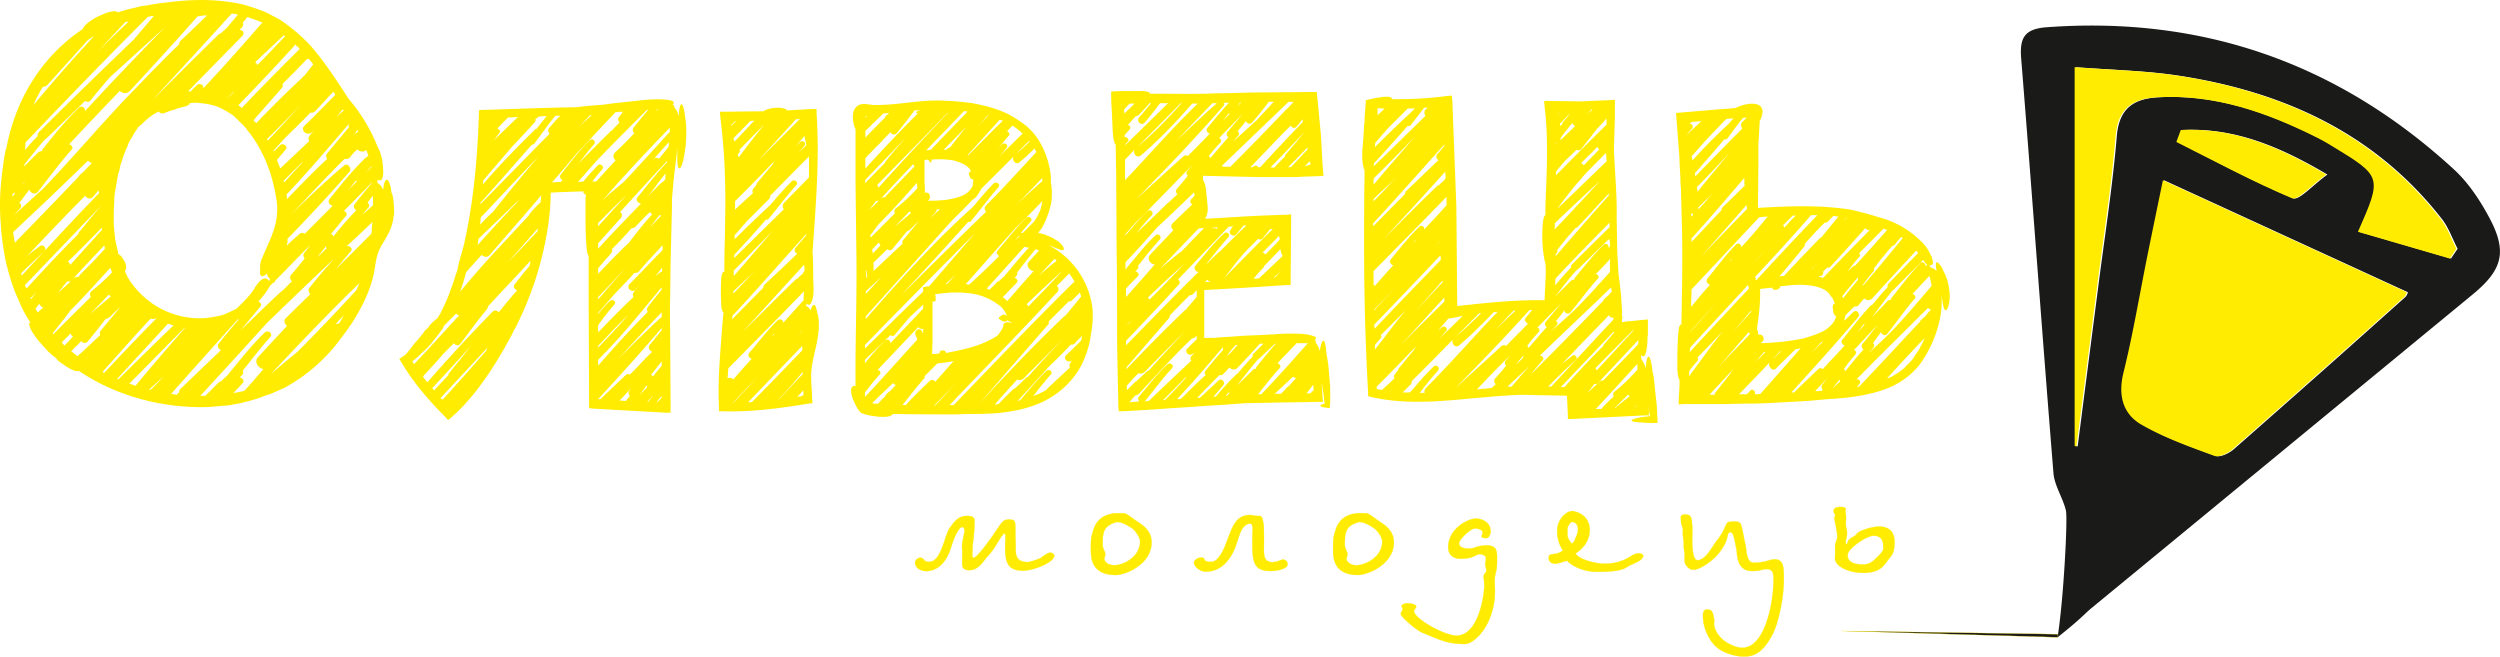 <svg id="Layer_1" data-name="Layer 1" xmlns="http://www.w3.org/2000/svg" viewBox="0 0 1949.49 512"><title>logo-om-light</title><path d="M1788.22,154.6h0c4.59,1.94,15.06-10.11,26.69-18.48-39-23.06-74-36.75-113.44-34.73q-1.73,4.67-3.43,9.32c29.91,15,59.42,30.93,90.18,43.89m-169.5,193.2h0l1.44.31q8-62.34,16.07-124.7c5-39.07,11.18-78,14.44-117.28,1.85-22.24,13.84-29.26,32.85-30.29,44.88-2.44,85.54,12.08,124.83,31.78,3.63,1.82,7.16,3.89,10.64,6,39.6,24.07,39.59,24.08,20.65,67.14l71.63,20.86,5.17-7.63c-4.08-7.86-7-16.58-12.41-23.44-52.4-67.06-124.09-99.31-206-111.7-25.17-3.8-50.86-4.24-79.29-6.45Zm68.82-207.23h0c-3.71,18.06-7.91,38.2-12,58.36-6.17,30.56-11.25,61.39-18.74,91.62-4.4,17.74-.49,32.23,14,40.58,17.78,10.24,37.53,17.23,56.9,24.35,3.69,1.36,10.61-2,14.28-5.24q67.24-59,133.88-118.8a7.75,7.75,0,0,0,1.79-3.56ZM1611,398.16c-2.35-10-8.92-19.29-9.72-29.2-8.75-107.71-16.47-215.49-25.16-323.2-1.31-16.16,2.4-23.24,19.92-24.52,122-8.93,227.68,28.37,317.43,110.77,11.24,10.32,20.28,23.92,27.56,37.49,14.3,26.66,10.61,40.79-12.8,60.06Q1779.52,352,1630.7,474.37c-5.41,4.46-7.27,7.58-26.22,22.6C1609.1,468.45,1612.52,404.44,1611,398.16Z" style="fill:#1a1a18"/><path d="M1876.76,227.88l-190.14-87.31c-3.71,18.06-7.91,38.2-12,58.36-6.17,30.56-11.25,61.39-18.75,91.62-4.39,17.74-.49,32.23,14,40.58,17.77,10.24,37.53,17.23,56.9,24.35,3.69,1.36,10.61-2,14.27-5.24q67.26-59,133.88-118.8a7.69,7.69,0,0,0,1.8-3.56" style="fill:#ffec00"/><path d="M1617.8,52.41V347.8l1.43.31q8.05-62.34,16.08-124.7c5-39.07,11.18-78,14.44-117.28,1.85-22.24,13.83-29.26,32.85-30.29,44.88-2.44,85.54,12.08,124.82,31.78,3.64,1.82,7.17,3.89,10.65,6,39.6,24.07,39.59,24.08,20.65,67.14l71.63,20.86q2.58-3.81,5.17-7.63c-4.08-7.86-7-16.58-12.41-23.44-52.4-67.06-124.09-99.31-206-111.7-25.17-3.8-50.86-4.24-79.29-6.45" style="fill:#ffec00"/><path d="M1697.12,110.71c29.91,15,59.42,30.93,90.18,43.89,4.58,1.94,15.06-10.11,26.69-18.48-39-23.06-74-36.75-113.44-34.73q-1.72,4.67-3.43,9.32" style="fill:#ffec00"/><path d="M289.54,129.59h0c-1.31,1.75-2.62,3-3.93,4.8l3.93-3.92Zm1.3,23.1h0a48.72,48.72,0,0,0-4.35,5.66c1.3.44,2.17,2.18.43,3.92s-3.05,3.93-4.79,5.67l8.71-7.85Zm-15.68-46.62h0l2.18-2.18a1.53,1.53,0,0,0,.87-.44c.43-.43.87-.87,1.31-.87l-.44-.44c0-.43,0-.43-.44-.87A33.69,33.69,0,0,1,275.16,106.07Zm3.48,34.85h0c-.43.44-.87,0-1.3,0-1.75,2.62-3.93,4.8-5.67,7.41C273.85,145.72,276.46,143.54,278.64,140.92Zm11.77,32.25h0c-6.54,6.1-13.07,12.63-20.05,18.73,2.62-.43,5.23,2.18,3.05,4.36-3.92,4.36-7.84,9.15-11.32,13.51l27.45-27.45C290,179.27,290,176.22,290.41,173.17ZM262.09,91.69h0a64.7,64.7,0,0,1,5.66-5.23h.44c-.44-.44-.88-.87-.88-1.31Zm6.1,154.24h0c-2.62,2.62-4.36,4.36-6.54,7,1.31-.43,1.74-.87,2.61-.43Zm8.71-87.14h0c4.36-5.67,8.71-10.89,13.07-16.12v-.44c-7,7.41-14.38,14.81-21.78,22.22,1.74.87,3.05,2.62,1.3,4.36-3.92,4.36-7.4,9.15-11.33,13.51a2.87,2.87,0,0,1,1.75,2.17A260.53,260.53,0,0,1,277.77,164C276,162.71,275.16,160.53,276.9,158.79ZM254.24,191.9h0c-2.18,3-4.79,6.1-7,8.72,2.62-2.18,4.79-4.36,7.41-7C254.24,193.21,254.24,192.77,254.24,191.9ZM273,122.62h0a4.41,4.41,0,0,1-4.36,1.31c-14.38,14.38-28.32,29.19-42.26,44,13.5-13.51,27.45-26.58,41.83-38.78,2.61-2.62,6.53,2.18,4.35,4.79Q249,160.76,224.18,186.24v3a3.24,3.24,0,0,0-.44,2.18c3-3.05,6.54-6.1,10-9.15a3.29,3.29,0,0,1,3.93,0l21.78-21.79c-2.61-.44-4.36-3.49-2.18-5.66,8.72-10.9,17.43-21.79,27.45-31.38.44-.43.87-.87,1.31-.87l1.31-1.31a44.47,44.47,0,0,1-1.75-4.35c-2.17,2.18-5.22,1.31-7-.44A37.65,37.65,0,0,0,273,122.62Zm-49.67,29.2h0a8.56,8.56,0,0,1,.43,3.48c10.46-10.89,20.48-21.35,31.37-31.37-.87-1.31-1.3-3.05,0-4.36l17-20.48c-.44-.87-.44-1.74.43-3C256.42,114.78,240.3,134,223.31,151.82Zm-1.75-9.59h0l14.38-15.69v-.43l-14.81,14.81C221.13,141.36,221.56,141.79,221.56,142.23ZM246,86.46h0c-1.3,1.31-2.61,1.74-3.92,1.31-6.53,7-13.5,13.5-20,20l-9.15,10a.43.43,0,0,1,.44.44,49.32,49.32,0,0,0,4.79-4.8c2.61-2.61,7,.87,4.36,3.49l-6.54,7.84c0,.44.44.87.44,1.31.87,1.74,1.3,3.48,2.17,5.23L241.17,110c-.87-1.31-.87-2.62.44-4.36.87-1.31,2.18-2.61,3.48-4.36L243.35,103c-3.49,3.48-9.59-1.31-6.1-4.8,8.28-7.84,16.12-16.12,24-24a1.62,1.62,0,0,0-.43-1.31c0-.43-.44-.87-.87-1.31C255.11,76.44,250.76,81.67,246,86.46Zm34.43,134.2h0c-24,23.09-46.63,47.06-69.72,71.46,7-6.1,14.38-12.2,21.35-17.87,15.69-15.68,30.94-31.8,45.75-47.93ZM208.93,109.55h0c8.71-9.15,17.43-18.73,26.14-28.32-8.71,9.15-17.86,18.3-27,27.45Zm-10-61h0a4.4,4.4,0,0,1,1.74,2.18c7.41-7.41,14.38-14.82,21.79-22.66-.44,0-.88-.43-1.31-.43Zm21.35,17h0a2.7,2.7,0,0,1-.44,3L197.6,93.87c.87.43,1.31,1.3,2.18,2.17,11.76-12.2,23.53-24,35.73-35.29.43-.87.87-.87,1.3-1.31l.88-.87c2.17-2.61,4.35-5.66,6.53-8.28a30.83,30.83,0,0,0-3.48-4.35h-1.31C233.33,52.47,226.79,59,220.26,65.54Zm17.43,131.15h0L242,191c-9.15,9.15-18.3,18.74-27.45,27.89,0,.43,0,.87-.43.87,0,.43-.44.87-.87.43l-2.62,2.62a63.46,63.46,0,0,1-9.15,12.2c1.74.87,3,2.61,1.31,4.36l-15.25,18.3c10.46-10,20.48-20,30.93-29.63.44-.44.88-.87,1.31-.87l7.84-7.85c-.87-.87-1.74-2.18-1.3-3.48a2.27,2.27,0,0,1,.87-1.75c3.48-3.92,7-8.28,10.46-12.63A3.08,3.08,0,0,1,237.69,196.69ZM229,36.35h0Q207.4,59.89,185.84,82.1l1.3.87,1.31,1.31c14.81-15.69,30.06-30.94,45.31-46.19-.43,0-.43-.43-.87-.87l-3-2.61A3.3,3.3,0,0,1,229,36.35ZM182.35,71.64h-.44a54,54,0,0,0-4.79,5.23Zm41.39,182.57h0c-1.74-1.74-3.05-4.36-.43-6.54L242,229.37c-1.3-1.3-2.18-3.48-.43-5.23,6.1-7.84,12.63-15.25,19.17-22.65C243.35,218,225.49,235,208.06,252c-17.43,19.17-34.43,37.91-51.85,56.64h3.92l10.45-10.45c.44-.44,1.31-.44,1.75-.87l5.66-5.23c0-.44.44-.87.87-1.31,8.72-10.46,17.43-21.79,27.45-31.37,2.62-2.62,7,.87,4.36,3.49-7.41,8.27-14.38,17.42-21.35,26.14a3.47,3.47,0,0,1-.43,3.48c-.88.44-1.31,1.31-2.18,1.75,2.61.43,4.35,3.05,2.18,4.79-2.18,2.61-4.8,5.23-7,7.41a62.62,62.62,0,0,0,8.72-1.75c5.23-5.66,10-11.33,14.81-17-3.92-.43-7.84-5.66-3.92-9.58Zm-37-230.93h0c2.61,0,4.35,2.61,2.18,4.79L146.62,71.21h2.18a50.31,50.31,0,0,1,4.79-4.79c2.18-2.18,5.67,0,4.79,2.61,15.69-16.56,30.94-34,46.19-51.42-3.92-1.74-7.84-3-11.76-4.35a30.93,30.93,0,0,1-3.49,4.35,3.41,3.41,0,0,1-.43,3.49ZM141,303h0L172.33,273c-2.18-.88-3.49-3.49-1.31-5.67,4.79-6.1,10-12.2,15.25-18.3h-.87c-17.43,19.61-34.86,38.78-51.85,58,1.31.44,2.61.44,4.36.87a3.4,3.4,0,0,1,1.74-1.74A3.92,3.92,0,0,1,141,303ZM130.06,19.79h0l.44-.43Zm50.55-9.15h0c-20.48,22.66-41,44.88-61.88,67.54,17-17,34.43-34.42,51.85-51.42.44-.43,1.31-.43,1.75-.87L178,20.66c0-.43.44-.87.87-1.3l6.54-7.85c-.44-.43-.87-.43-1.74-.43A6.42,6.42,0,0,0,180.61,10.64ZM128.32,293h0a.43.43,0,0,1,.44-.44l-12.64,11.33h1.31c3.48-3.05,6.53-6.53,10-10Zm-22.66,7.84h0c12.64-15.25,25.71-30.5,38.78-45.31H144c-14.38,14.38-28.76,29.19-43.14,43.57C102.61,299.53,103.92,300.4,105.66,300.83ZM92.16,296h0c14.37-14.38,28.75-28.32,43.13-42.27l-4.36-1.3c-13.07,14.38-26.57,28.75-39.65,43.13C91.72,295.6,92.16,295.6,92.16,296Zm5.22-84.53h0c.44,1.31,1.31,2.61,1.75,3.92a59,59,0,0,0,8.71,11.77,65.08,65.08,0,0,0,51.85,20.91,84.3,84.3,0,0,0,14.38-2.61,110.46,110.46,0,0,0,10.46-4.8c4.79-4.79,10-9.58,13.51-15.25,3.05-5.23,6.1-8.28,8.71-8.28a1.6,1.6,0,0,1,1.31.44c.43,0,1.3.43,1.74,1.74a.43.43,0,0,1,.44-.43c0-.44,0-.88.43-.88-1.31-1.74-2.61-3.48-2.61-4.79l-1.31,1.31c-2.61,1.74-4.36.87-3.92-3.49v-4.35c.43-1.31.43-2.62.87-3.92l.44-.88c7-17,14.37-28.32,11.32-47-3.05-19.61-10.45-38.78-23.09-54a25.88,25.88,0,0,0-4.79-5.23l-3.92-3.92-.87-.87-.44-.44a67.77,67.77,0,0,0-12.2-7,49.74,49.74,0,0,0-13.94-3,26.1,26.1,0,0,0-8.28,0c0,1.31-1.75,2.18-5.23,3l-3.49.87-3.48,1.31a37.18,37.18,0,0,0-6.54,2.18c-3,1.3-4.79.43-5.23-.88a43.86,43.86,0,0,0-8.28,5.23,51.77,51.77,0,0,0-5.22,4.8l-2.62,2.17-1.74,2.62c-1.31,1.74-2.62,4.36-3.92,6.53l-.44.44-.43.87-.88,1.74-1.3,3.49c-2.18,4.36-3.49,9.15-5.23,13.94a41.31,41.31,0,0,1-1.74,7l-1.31,7.41-1.31,7.41a45.4,45.4,0,0,0-.43,7.41c-.44,5.23-.44,10-.44,15.25,0,2.61.44,4.79.44,7.4.43,2.18.43,4.36.87,7l1.74,7.84.44,1.74V198c.43.44.87.44,1.3.87a6.43,6.43,0,0,1,2.18,2.62,17.89,17.89,0,0,1,2.18,3.92C98.69,208.46,98.26,210.64,97.38,211.51Zm-16.12,79.3h0c13.51-14.38,27-28.76,40.52-42.26l-.43-.44c-.44.87-1.74.87-3.49.44h-.43C104.79,262.05,92.59,276,80,289.94ZM76,40.71h0c7.85-8.28,16.13-16.12,24.4-24a18.31,18.31,0,0,0-2.17.44l-.88.43C90.41,25,83,32.86,76,40.71Zm8.72,189.1h0c-4.8,5.23-9.59,10-14.82,15.25l16.56-13.94ZM56.43,218h0l.87-.87a5.73,5.73,0,0,1,4.35-1.3,3.31,3.31,0,0,1,.88-1.75c6.53-6.53,13.07-13.07,19.17-20a5.46,5.46,0,0,0-.44-2.61C73,200.18,64.7,208.89,56.43,218ZM78.65,257.7h0L93.9,239.4c-3.05,2.61-5.67,5.22-8.28,7.84A12.93,12.93,0,0,1,82.13,249c-4.35,5.67-8.71,11.33-13.5,17-1.75,2.17-3.93,1.74-5.23,0l-7.85,7.84,4.8,3.92c6.1-5.23,11.76-10.89,17.86-16.56A3.3,3.3,0,0,1,78.65,257.7Zm-24-51h0l24.84-27.45v-1.75c-8.72,8.72-17.43,17.87-26.58,26.58A3,3,0,0,1,54.68,206.72Zm-4.35,62.74h0c2.17-2.18,4.35-4.36,6.53-7a4,4,0,0,1-1.74-2.61c-2.18,2.61-4.79,4.79-7,7.4l1.3,1.31Zm2.17-50.11h0l-7.4,9.15C49,225,52.5,222,56,218.48A3.39,3.39,0,0,1,52.5,219.35Zm18.3,12.2h0a3.54,3.54,0,0,1,.88-4.79,123,123,0,0,0,15.68-14.38l-1.3-3.49c-10.46,11.33-20.48,22.66-31.38,33.56-4.35,6.1-9.15,11.76-13.5,17.43,0,.43.43.43.43.87C51.2,250.72,61.22,241.14,70.8,231.55Zm-37,8.28h0a4.29,4.29,0,0,1-3.05-3.05l-3,3.92c.43.87,1.31,2.18,1.74,3.05A40.9,40.9,0,0,1,33.77,239.83ZM25.93,82.1h0Q48.81,54.65,73,28.51h-.43l-3.92,2.61L36.82,66.42a5,5,0,0,1-3.49,1.3v.44l-.43.43A129.12,129.12,0,0,0,25.93,82.1ZM29,227.2h0l-5.23,5.22c0,.44,0,.44.43.87A58,58,0,0,1,29,227.2Zm6.1-31.81h0C49,180.14,63,165.32,77.34,150.51a4.69,4.69,0,0,1-.44-2.18l-4.35,5.23c-2.18,2.18-4.8,1.31-6.1-.87l-9.15,9.15c-12.2,12.63-24.4,25.27-36.17,37.91,3.05-2.62,6.54-5.23,10-7.85C33.33,190.16,36.38,193.21,35.08,195.39Zm26.14-13.07h0a1.75,1.75,0,0,1,.87-1.75c5.66-7,11.33-13.94,17.43-20.91L19.39,222.4,20.7,225C33.77,210.64,47.28,196.26,61.22,182.32ZM19.39,117h0c3.49-3.92,6.54-7.41,10-10.89a4.14,4.14,0,0,1,.87-3c24.4-24.4,49.24-48.37,74.08-72.33L120,12.39a18.33,18.33,0,0,0-4.79.87q-48.37,48.36-95.42,98A24.61,24.61,0,0,1,19.39,117ZM19,129.59h0l10.46-10.45a5,5,0,0,1,3.49-1.31c0-.87,0-1.74.87-2.18,8.71-10.89,17.43-21.78,27.45-31.37,2.18-2.61,6.1,0,4.79,2.61,20-21.78,40.52-43.13,61.44-64.48l.87-.87a.43.43,0,0,1,.44-.44L85.62,60.31c-5.23,6.11-10.46,12.21-15.25,18.31a2.76,2.76,0,0,1-3.92,0L36.38,107.81c-.43.43-.87.87-1.3.87-5.67,6.54-10.9,13.07-16.13,19.61ZM17.65,144h0a21.59,21.59,0,0,1,3.05-3.48,19.93,19.93,0,0,0-3.05,3Zm-.87,71h0l17-18.31c-5.67,5.23-11.77,10.9-17.43,16.56C16.78,213.69,16.78,214.12,16.78,215ZM15,158.35h0a2.41,2.41,0,0,1,.87,3.92l-5.22,5.67c7.4-6.54,14.81-13.51,22.65-20.48,24.4-25.27,47.5-53.16,71.9-78,11.33-11.77,22.65-23.53,34.42-34.86A4.67,4.67,0,0,1,141,31.56c7-6.54,13.94-13.07,20.47-19.61a49.21,49.21,0,0,0-7.4.87c-17.43,19.61-34.86,38.78-52.72,58a5.17,5.17,0,0,1-7.85,0C80,84.72,66.88,98.66,53.81,112.6c1.74,0,3.92,2.62,1.74,4.36-9.15,10.46-17.42,21.78-26.14,32.68-2.18,2.61-5.66.87-6.53-1.74Zm45.75-20h0l1.31-1.74c1.31-1.31,2.61-2.18,3.92-3.49,1.74-2.18,3.92-3.92,5.67-6.1a5.5,5.5,0,0,1-3.05-1.74C49.45,144,29.85,162.71,10.24,181l1.31,8.28C28.1,172.3,44.66,155.3,60.78,138.31Zm-51,15.25h0c.44-.87,1.31-1.74,1.75-2.61v-.88a6.34,6.34,0,0,0-1.75,1.31Zm297.6,12.2a5.57,5.57,0,0,1-.43,2.61c-.44,7.85-4.36,14.82-8.72,21.79-4.36,7.41-4.79,11.76-6.1,20-3,18.3-13.94,37.91-25.27,52.29a134.12,134.12,0,0,1-45.32,40.09l-10,4.35-.87.44h-.43l-.88.43-1.74.44-7,2.61L193.24,313c-2.61.44-4.79,1.31-7.4,1.74l-7.41,1.31-15.25,1.31c-35.73,1.31-72.33-8.28-102-28.32-.44.43-.87.43-1.74.43-1.75-.43-5.23-1.74-10-5.23L46.4,282.1a21.39,21.39,0,0,1-3-3.05c-2.17-1.75-4.35-3.49-6.1-5.23-3.92-4.36-7.84-8.28-10.89-13.07-3.48-4.8-3.92-8.28-3.48-9.15h.87a91.85,91.85,0,0,1-9.59-18.31c-4.36-9.15-7-18.73-9.58-28.75C2.83,195,1.09,184.93.65,174.91a173.55,173.55,0,0,1,0-30.07c.44-5.22.88-10,1.75-15.25,0-2.17.87-4.79.87-7l.87-3.92v-1.31l.44-.43L5,115.22C8.93,95.17,16.34,76,27.67,59.44a133,133,0,0,1,36.6-36.6,9.57,9.57,0,0,0,1.31-2.18c2.61-3.05,7.4-6.53,13.94-9.15,5.23-2.61,9.59-3,11.33-2.61l1.31.87A1.35,1.35,0,0,1,93,9.34a64.42,64.42,0,0,1,7.4-2.18l7.41-1.75c2.62-.87,4.79-.87,7.41-1.3a149.62,149.62,0,0,1,14.81-2.18c19.61-2.62,40.09-3,60.13,1.74C195,5,199.78,6.72,204.57,8.46A57.54,57.54,0,0,1,212,12l6.53,3.49A141.11,141.11,0,0,1,241.61,35a250.45,250.45,0,0,1,18.3,24c3.92,5.66,7.84,11.76,11.76,17.86a134.37,134.37,0,0,1,23.1,38.35c1.74,2.61,2.17,5.66,3.05,8.27a56.56,56.56,0,0,1,.87,7.41c.43,4.36,0,7.41-.87,8.72-.44.87-.88,1.3-1.75.87-.43.43-1.3,0-2.18-.44.44.44.44.44.44.87v1.75a9.75,9.75,0,0,1,4.36,5.23,7.55,7.55,0,0,0,.43-3.06c1.31-5.66,3.49-7.4,5.67,1.75,0,1.31.43,2.18.43,3.48C307,153.12,307,159.22,307.4,165.76Z" style="fill:#ffec00"/><path d="M516,277.4h0l-.35.35H516Zm0,31.43h0c-1.4,1.74-2.79,2.79-3.84,4.89h.35l3.49-3.5Zm.35-100.22h0c-2.1,2.79-3.84,4.89-5.59,7.33a24,24,0,0,1,4.54-3.84,1.29,1.29,0,0,1,1-.35ZM510.71,87.44h0L513.16,85h-.7A10.64,10.64,0,0,1,510.71,87.44Zm10.83,23.39h0L510,123.75a3.15,3.15,0,0,1,3.84,0c2.45-2.79,4.89-5.93,7.34-9.08A10.79,10.79,0,0,0,521.54,110.83ZM516,281.94h0c-2.79,3.14-5.59,7-8.38,10.48a1.5,1.5,0,0,1,1.4,1.39c2.09-2.79,4.53-5.59,7-8.73Zm-9.43-104.41h0c3.14-3.14,6.29-6.64,9.43-9.78a1.59,1.59,0,0,1-1.75,0Zm12.57-42.25h0c-4.89,5.58-9.08,11.87-14,18.15,3.5-3.84,6.64-7,10.13-10.47.7-.7,1-1.05,1.75-1.05a4.19,4.19,0,0,1,1.74-1.75C518.74,138.42,519.09,136.67,519.09,135.28ZM505.47,313.37h0c1.4-2.1,2.8-3.15,4.19-4.89-1.74,1.74-3.49,2.79-4.88,4.89Zm-.69-11.53h0a2.08,2.08,0,0,1-.35-1.39,70.56,70.56,0,0,0-5.59,7.68C500.93,305.68,502.68,303.94,504.78,301.84Zm-13.62,7h0c-1.05-1.4-1.4-3.15-.35-4.19A17.91,17.91,0,0,1,494,300.8c-3.84,3.84-7.33,8-10.82,11.52l4.88.35A36,36,0,0,1,491.16,308.83ZM516,243.53h0c-11.52,11.87-22.7,24.09-33.87,36.31,10.82-10.82,22-22,33.52-32.47H516Zm6.63-144.22h0c-18.15,18.51-35.61,37.36-53.07,57.27,5.58-5.59,11.52-10.13,17.11-15,12.22-12.92,24.09-26.19,35.62-38.76A11.06,11.06,0,0,1,522.58,99.31ZM516,255.75h0c-16.06,18.85-32.82,37.36-49.59,55.52h1.75L488,292.42c1.05-1.05,2.1-.7,3.15-.35,5.93-5.59,11.52-12.23,17.46-17.81a3.53,3.53,0,0,1-2.1-5.24c3.14-3.49,6.29-7.68,9.43-11.52Zm-49.59,15.36h0c8-8.38,15.72-16.41,23.4-25.49-8,7.68-15.71,16.07-23.4,24.1ZM516,224h0c-16.06,19.21-32.13,39.46-49.59,56.57v4.54c12.57-14.32,25.15-28.28,38.76-41.9-.69-.7-1-2.1,0-3.84L516,225.72Zm-49.59,7.69h0v1.74c7.69-8.73,15-17.46,22.7-25.84C481.38,215.59,474.05,224,466.36,231.66Zm50.29-40.51h0c-6.29,7-12.57,13.27-18.86,20.95a5.17,5.17,0,0,1-3.14.7c-5.24,5.93-10.83,11.52-16.06,17.11l-12.23,14v1a85.63,85.63,0,0,1,9.08-10.12c2.1-2.1,5.59.35,3.49,2.79a184.28,184.28,0,0,0-12.57,16.06v5.59c9.08-9.43,18.16-18.86,27.59-27.58a3.18,3.18,0,0,1,0-3.5,19.07,19.07,0,0,1,3.14-3.84,2.75,2.75,0,0,0-1.39,1.4c-2.8,3.14-7.69-1.05-4.89-4.19,8.73-8.73,17.11-17.81,25.84-26.54Zm-39.81,5.93h0c-3.49,4.19-7,7.69-10.48,12.23v4.19c7.34-7.69,15-15.72,23.05-23.4.35-.35.7-.7,1-.7a1.22,1.22,0,0,1,.35-.7c5.93-7.68,11.87-15.36,17.81-21.65a4.25,4.25,0,0,1-1.75-1.74c-3.84,3.49-7.33,7.33-11.17,11.17a3.8,3.8,0,0,1-3.15,1.4c-4.89,5.59-10.12,11.17-15.36,16.41C477.54,195,477.54,195.69,476.84,197.08Zm-10.48-20.6h0c7.34-8,14.67-16.41,22-24.09C481,159,473.7,166.7,466.36,174Zm53.78-51h0c-12.22,12.92-24.44,26.54-36.66,39.81a3,3,0,0,1,.69,4.54l-17.81,19.9v4.19c10.83-11.87,22-23.39,33.53-35.27-2.45,0-4.54-2.79-2.8-4.89,7.34-8.73,14.32-18.15,22.35-26.53.35,0,.35-.35.7-.35ZM451.35,99.31h0a123,123,0,0,1,10.13-9.43h-1.4C457.28,92.67,454.49,95.82,451.35,99.31ZM480,125.15h0c-1.74-1.75-2.44-3.84-.35-6.29,4.89-4.53,10.13-9.77,15-15a3.15,3.15,0,0,1-.7-4.19c3.84-4.89,7.68-9.43,11.52-14h-1c-12.58,12.57-24.8,24.79-37,37.37-5.59,5.93-11.17,12.57-16.76,18.85l4.19-.35c3.49-4.54,7.33-8.38,11.17-12.57,2.1-2.09,5.59,1,3.5,3.14-2.8,3.15-5.24,6.29-7.69,9.43H465C469.86,136,475.09,130.39,480,125.15ZM437.38,136h0c7.33-9.42,14.32-18.5,22.35-26.53,2.09-2.1,5.59.69,3.49,3.14-4.19,4.54-8,9.78-12.22,15,8.38-8.38,16.41-16.76,24.79-24.79.35-.7.7-.7,1-.7l6.29-6.63c-.7-.7-1.4-2.45-1.05-3.14,0-.35.35-.7.7-1a41.92,41.92,0,0,1,3.14-4.19,35.88,35.88,0,0,0-5.94.35L468.81,99.31a.34.34,0,0,1-.35.35c-5.59,5.93-11.52,12.57-17.46,18.51-7,8-13.62,16.41-20.6,24.09l4.54-.35H437c.7-.35,1.05-1,1.75-1.4C437,139.82,436,137.37,437.38,136Zm-17.81,41.91h0l-23.74,26.89c7.68-7.69,15.36-16.07,23.39-24.45A7.83,7.83,0,0,1,419.57,177.88Zm-30.38-74h0L385,109.44c6.29-5.94,12.57-12.23,18.86-18.16-2.45,0-5.24.35-7.68.35-2.8,2.79-5.59,5.58-8.38,8.73C389.19,100.36,390.94,102.8,389.19,103.85Zm-12.57,39.81h0c13.27-15.37,26.89-29.33,41.21-43.3h.69c2.45-3.5,5.24-6.64,7.69-9.78a37.92,37.92,0,0,0-6.29.35,6.19,6.19,0,0,1-2.44,1.74,2.54,2.54,0,0,1-.7,2.8c-5.59,6.28-11.53,12.57-17.46,18.86L377,140.51A8.69,8.69,0,0,0,376.62,143.66Zm7.68,21.65h0c11.88-15,23.4-29,35.62-43.3-15,15.36-30,31.77-45.05,47.49,0,1.74-.34,3.49-.34,5.58A128.66,128.66,0,0,1,384.3,165.31ZM437,90.23h-3.84c-5.59,6.63-10.82,14.32-16.41,21.65a3,3,0,0,1-2.1,1.05c-13.27,15-26.54,30.38-40.15,45.39v.35c.34,0,.34,0,.34.35l53.78-54.82c-1.4-1-1.75-3.14,0-4.89C431.44,96.17,434.24,92.67,437,90.23Zm-64.6,100.92h0c10.13-11.18,19.9-22,30.38-32.83a.75.75,0,0,1,.7-.7,11.07,11.07,0,0,1,1.74-2.44c-10.82,10.82-21.65,20.95-32.12,31.08C372.78,188,372.78,189.75,372.43,191.15ZM422,152.39h0c-13.27,15.71-26.89,31.08-40.16,46.44-2.1,2.44-4.54,1.4-6.29,0-3.84,4.19-8,8.73-11.87,13.27l-.35.7-1.75,6.28c-.69,2.45-1.74,5.24-2.79,8.38,8.73-10.47,17.46-20.6,26.19-30l27.24-29.33a7.32,7.32,0,0,1,1.4-2.1,92.65,92.65,0,0,1,8-8.38C421.67,155.88,422,154.13,422,152.39ZM380.11,271.11h0c-12.22,13.27-24.44,26.19-36.66,39.46l1.74,1.05c11.18-12.22,22.7-25.14,33.88-38.06Zm-41.55,33.18h0l11.17-11.87a1.93,1.93,0,0,1,.7-1.75c5.24-6.64,10.83-12.92,16.06-20.26-9.77,11.18-19.55,21.66-29.33,32.13A3.79,3.79,0,0,0,338.56,304.29Zm75.08-100.92h0c-10.83,11.87-22,23.4-33.18,35.62a3.42,3.42,0,0,1-.7,2.09c-7.33,8.73-14,18.16-20.95,27.24-1.74,1.75-3.84.7-4.89-.7L346.59,275c-5.59,6.29-11.17,12.58-16.76,18.51a22.36,22.36,0,0,0,3.49,4.54c16.41-18.85,33.52-37.36,51-55.17a3,3,0,0,1,4.54.7c3.49-4.19,6.64-8.38,10.13-12.22a13.33,13.33,0,0,1,1.75-2.1l.69-.7a10.59,10.59,0,0,0,1.75-2.44c-1.75-.35-3.49-2.45-1.75-4.54,3.84-4.89,7.68-9.78,11.53-14.32A14.81,14.81,0,0,0,413.64,203.37ZM322.84,284h0c9.08-9.43,17.81-19.2,26.54-28.63a4.83,4.83,0,0,0,1.05-1.4l3.14-3.14a64.29,64.29,0,0,1,4.54-4.89c-.7-.35-1.74-.35-2.44-1.4L346.24,254l-.7,1.75L341.7,261l-4.19,5.24c-2.44,3.49-5.94,6.63-9.08,9.42-2.09,2.45-4.54,4.19-7,6.29A7.24,7.24,0,0,1,322.84,284ZM535.15,100.71c0,3.14,0,7-.34,10.47a10.7,10.7,0,0,1-.35,3.49c-1.75,17.46-6.29,22-6.29,9.78v-9.08c-1,11.18-2.79,21.65-3.49,32.48-.35,2.09-.35,4.89-.7,7v7l-.35,14.31-.7,27.94-.35,29c-.34,9.43,0,18.51,0,27.94l.35,56.91v3.85h-3.84l-56.57-3.15-3.14-.35v-3.49l-.35-84.5V199.53c-1-.7-1.75-5.24-2.09-14-.35-5.94-.35-12.22-.35-18.16V153.78a2.6,2.6,0,0,0,.35-1.39V152l-.35-.35c-.35,0-.7,0-1-.7-.35-.35-.7-.7-.7-1.05s0-.35.35-.69l-20.25.69-5.59.35c0,16.06-2.45,31.08-5.94,46.45a262.75,262.75,0,0,1-16.06,47.49l-5.24,11.17-1.39,2.1-1.4,3.14-3.14,5.59c-3.85,7.33-8,14-12.58,21.3-9.07,13.61-18.85,26.88-31.77,38.06l-2.45,2.09-2.44-2.79c-12.57-12.57-24.1-25.84-33.52-41.56l-2.1-3.49,2.79-1.74a15,15,0,0,0,3.5-3.15c.35-.35,1-1.39,2.09-2.44a54.8,54.8,0,0,1,5.24-6.63,35.92,35.92,0,0,0,3.14-3.85,21.41,21.41,0,0,0,3.15-4.19L334,255.4a9.63,9.63,0,0,1,2.09-2.79c1.4-1.75,2.8-2.45,3.5-3.5.34,0,.69-.35,1-.35a40.29,40.29,0,0,0,4.89-8.72,108.7,108.7,0,0,0,4.89-11.18c1.4-4.19,3.14-8,4.19-12.22l2.1-5.94.69-3.49.7-3.14,3.49-12.22c7.69-33.53,10.83-68.45,11.88-103l.35-3.14h2.79c24.44-.7,48.89-1.75,73-2.09l8-1,13.27-1c8.73-1.4,17.81-2.09,26.89-3.14,16.76-2.1,27.94-.7,27.59,1.4.35.34,0,1.39-1,2.09h1.4V83.6a13.34,13.34,0,0,1,3.49,7,20,20,0,0,0,.35-4.19c1-6.63,2.79-8,4.54,3.14,0,1,.35,2.1.35,3.14A49.14,49.14,0,0,1,535.15,100.71Z" style="fill:#ffec00"/><path d="M630.13,98.26h0c0,.35,0,.35.35.7,0-.35-.35-.7-.35-1.4v.7Zm-3.49,209.52h0l-.35-3.49a60.5,60.5,0,0,1-4.54,5.23c1.4-.34,2.45-.34,3.49-.69A4.83,4.83,0,0,0,626.64,307.78Zm.7-201.84h0l-7,8.39,3.5-3.5c2.09-2.09,5.24.7,3.49,2.8l-5.59,6.63c2.1-2.44,4.54-4.54,7-7C628.39,110.83,627.69,108.39,627.34,105.94Zm-1.75,152.25h0v-.35l-8.73,9.08C619.66,264.13,622.45,261,625.59,258.19Zm-17.81,53.08h0c5.94-6.63,12.22-13.27,18.16-19.55V290c-5.94,7.33-12.22,14.32-18.51,21.3Zm-4.19-50.63h0l-.35-.35a18.57,18.57,0,0,1-2.09,2.79ZM591.37,125.15h0q16.25-16.23,32.48-32.48L620.7,93Zm-4.89,188.22h0c13.27-13.27,26.19-26.89,39.11-40.16v-3.49l-42.25,44A9.63,9.63,0,0,0,586.48,313.37Zm40.86-102h0a21.43,21.43,0,0,0-.35-4.89L578.8,259.24c13.62-13.62,27.59-27.58,41.55-41.2.35-.35.7-.35,1.4-.7a53.47,53.47,0,0,1,4.54-4.19,1.29,1.29,0,0,1,.35-1.05Zm-50.63-94.63h0a2.35,2.35,0,0,1-.7,2.79c0,.35-.35.35-.7.7a22.31,22.31,0,0,0,.7,2.45c6.63-8.73,13.27-17.46,20.25-25.85C589.63,103.5,583,110.13,576.71,116.77Zm10.82,30.38h0A19.22,19.22,0,0,1,590,144a1.93,1.93,0,0,1,.7-1.75c3.84-4.54,7.69-9.43,11.88-14,0-.7.35-1,.69-1.74a4.83,4.83,0,0,0,1-1.4c-10.12,10.82-20.6,21.3-31.08,31.78v6.63c4.54-4.54,9.43-8.73,14-12.92A2.68,2.68,0,0,1,587.53,147.15ZM630.83,122h0c-10.13,10.12-20.25,20.6-30.38,30.73.35.69,0,1.39-.7,2.44l-17.46,17.46c-3.14,3.49-6.28,7.33-9.43,10.83v3.14c9.08-9.08,18.51-18.16,27.94-26.89l.35-.35c5.24-6.28,10.47-12.22,16.41-18.16,2.1-1.74,5.24,1,3.49,3.15-7.68,8.38-14.31,17.46-21.3,25.84-.7,1-1.39,1.39-2.44,1-8,9.43-16.41,18.51-24.8,27.59v2.44c12.92-12.57,25.85-25.49,38.77-38.06a3.71,3.71,0,0,1,0-4.89l19.55-19.9Zm-28.28,58h0l-30.38,31.08v4.19C582.29,203.72,592.42,191.85,602.55,180Zm-30.73,47.14h0v1.75c4.54-4.54,9.08-9.43,13.61-14.32.35,0,.35-.35.7-.7.7-.69,1.4-1,1.75-1.74ZM585.09,94.42h0L571.82,108a17.48,17.48,0,0,1,1,2.44l15.37-16.41ZM571.82,314.06h0c6.63-6.63,12.92-13.61,19.2-20.25-6.63,6.64-13.27,13.62-19.55,20.25Zm56.92-131.64h0c-19.21,21.3-38.07,43-57.62,63.9a7.63,7.63,0,0,1-.35,2.79l24.44-24.79a3.16,3.16,0,0,1,1-2.44c8.73-8,17.11-16.07,25.49-24.1a2.89,2.89,0,0,1-1.4-4.54l8.39-9.77ZM570.07,98.26h0l3.84-3.84h-.7l-3.14,3.14ZM627,227.11h0c-19.56,20.26-39.46,40.16-59,60.07-.35,2.79-.35,5.24-.7,8a3.54,3.54,0,0,1,4.54.7c4.54-5.24,9.43-10.83,14.31-16.07-2.09-.69-3.49-2.79-1.74-4.89,7.33-8.38,14-17.45,22-25.14,1.74-1.74,4.89,0,4.19,2.1l16.06-17.81A49.16,49.16,0,0,1,627,227.11Zm6.28,84.16.35,3.14-3.14.35c-21.65,3.49-44,6.64-66.7,5.94h-3.14v-3.14c-1-19.21.7-38.41,2.1-57.27.35-5.59,1-11.18,1.39-16.76-1-.7-1.74-2.8-1.74-7a175.67,175.67,0,0,1,0-19.2c.35-4.19,1.39-5.94,2.44-5.24v-8c.35-18.86,1-37.72.7-56.57a502.28,502.28,0,0,0-3.84-56.22l-.35-4.19h4.19l30-.35a4.83,4.83,0,0,1,1.4-1,28.17,28.17,0,0,1,9.43-1.75c4.19,0,7,1,7.33,2.1L632.93,85h3.84v3.49c2.44,36.32-.7,72.29-3.15,108.26.7,8.38.35,17.45.7,25.84.7,9.42-1.74,15.71-3.84,15a5.78,5.78,0,0,1-1.74-.7v1.75a8.4,8.4,0,0,1,3.49,3.49c1-4.89,3.49-6.63,4.54-.35a2.62,2.62,0,0,1,.35,1.75c1,2.09,1.39,5.23,1.39,9.08.35,11.87-4.19,23-5.58,34.57C631.88,294.86,633.27,303.59,633.27,311.27Z" style="fill:#ffec00"/><path d="M810.31,214.89h0q6.81-6.28,13.62-11.52a3.51,3.51,0,0,0-1.74-1.4c-3.85,4.19-8,8.38-11.88,12.92m-9.78,22.35h0a3.49,3.49,0,0,1,1.4,1.75c9.08-9.43,18.16-18.51,26.89-28.29C819.39,219.43,810,228.16,800.53,237.24Zm-6.28-48.19h.35v-.7C794.6,188.7,794.25,188.7,794.25,189.05Zm49.59,72.64h0c-1.75,2.09-3.85,3.84-5.59,5.93a3,3,0,0,1-3.15,1.05c-5.23,5.59-10.47,10.82-16.06,16.06L793.9,312.32a1.22,1.22,0,0,0-.7.35,6.49,6.49,0,0,0,2.45-.7c6.63-7.68,12.92-15.71,20.25-22.7,2.1-2.09,5.59.7,3.49,2.8q-7.33,8.37-13.62,16.76a61.6,61.6,0,0,0,9.78-4.54c5.94-5.94,12.22-11.53,18.51-17.46l.35-.35a2.68,2.68,0,0,1,.35-3.49,10.28,10.28,0,0,1,1.74-2.45l-.35.35c-2.79,2.79-7.68-1.05-4.89-3.84,4.19-3.84,8-7.68,11.88-11.52ZM792.5,119.56h0A66.26,66.26,0,0,0,803,110.13l-.35-.34C799.14,112.93,796,116.42,792.5,119.56Zm-.35,40.51h0c6.64-6.29,13.62-12.57,20.61-18.86v-2.44C806.12,145.75,799.14,153.09,792.15,160.07Zm2.8,24.09h0a.34.34,0,0,0-.35-.35,23.74,23.74,0,0,0-2.79,3.5Zm12.57,10.13h0c-4.89,5.94-9.78,12.22-14.32,18.16.35.7,0,1.74-.7,2.79l-1.39,1.4c1.74.35,3.14,2.44,1.74,3.84L782,231.66a.34.34,0,0,0,.35.34,23.18,23.18,0,0,1,3.14,2.8c6.63-7.69,13.62-15.72,20.6-23.4-3.49-.35-6.63-4.54-3.49-7.68l7.68-8.38Zm-22.35-91.84h0c1.4.35,2.79,2.1,1.4,3.49-3.15,3.5-5.59,6.64-8.38,10.13l3.14-3.49c2.09-2.1,5.59.7,3.49,2.79-1.74,2.45-3.84,4.54-5.59,6.64l18.16-17.81a45.36,45.36,0,0,0-8-6.29A52.1,52.1,0,0,1,785.17,102.45Zm6.64,200.09h0c2.79-2.44,5.58-5.24,8.38-8,.34-.35.69-.35,1.39-.7,9.08-10.13,18.51-20.25,27.94-30.38-10.13,10.48-20.6,20.95-31.08,31.43a4.43,4.43,0,0,1-5.24,1.05c-5.93,6.63-11.87,12.92-17.46,19.55h.35c.7,0,1.4-.35,2.45-.35,3.84-3.84,7.68-8,11.87-11.87C790.76,302.89,791.46,302.89,791.81,302.54ZM769.46,225h0l2.09,1,6.29-6.29c.7-.35,1-.35,1.39-.7l4.54-4.19c0-.35.35-.7.7-1,5.94-7,11.53-14,17.81-20.6-1-.35-2.44-.35-3.49-.7Zm60.41,21.65h0l1-.7c.34,0,.34-.35.69-.7l11.53-14-1-3.15-5.94,5.94a4,4,0,0,1-2.79,1.05l-15.71,15.71a2.14,2.14,0,0,1-.35,2.44c-18.16,20.61-36.32,41.56-54.48,62.51C784.47,292.07,806.47,269,829.87,246.67ZM761.08,100h0l9.43-9.78a.34.34,0,0,1-.35-.35C767,93.37,764.22,96.86,761.08,100ZM754.44,121h0l.35.35c9.08-9.08,17.81-18.16,27.24-27.24-.7-.35-1.75-.35-2.45-.7Zm58.32,35.62h0a35.72,35.72,0,0,1-3.5,3.84l-.34.35c-5.59,5.93-11.53,11.52-17.46,17.46-12.92,14.31-25.5,29-38.42,43.3.7,0,1.75.35,2.8.35,8-7.34,15.71-14.67,23.39-22.35-1.74-.7-2.79-2.79-1-4.54,7.33-8.38,14-17.46,22-25.14,2.09-2.1,5.58.7,3.49,2.79-2.45,3.14-5.24,5.94-7.68,9.08a3.14,3.14,0,0,0,1.74-.35l8.38-8.38a43.47,43.47,0,0,0,5.24-9.78A37,37,0,0,0,812.76,156.58Zm-67,57.26h0c-.35.35-.7.35-.7.7C745,214.19,745.36,214.19,745.71,213.84Zm92.19,5.59h0l-4.19-6.28c-3.14,3.14-6.29,6.63-9.78,9.78a3,3,0,0,1,.7,4.53c-27.59,30-56.22,59-84.16,88.35h3.15C774.69,283.68,805.77,251.21,837.9,219.43Zm-99.52,2.1h0c1.74-1.75,3.14-3.49,4.89-5.24l.69-.7c0-.35.35-.35.35-.7l-7,6.64ZM738,116.77h0c.35-.35.7-1,1.4-1.4.69,0,1-.35,1.74-.7,4.19-5.58,8.38-10.82,12.57-16.06l-17.81,18.16ZM729.3,316.16h0c6.63-7,12.92-14,19.56-20.6-6.64,6.63-13.62,13.62-20.26,20.6Zm.35-83.81h0v2.1a2.62,2.62,0,0,1-2.45.7v31.42l-.34,9.43a29.89,29.89,0,0,0,5.58-.35,1.08,1.08,0,0,1,.35-.7,1.81,1.81,0,0,1,.7-1.39,15.16,15.16,0,0,1,1.75-.35,2.34,2.34,0,0,1,2.44,2.09c1.05-.35,2.1-.35,3.14-.7a161,161,0,0,0,17.81-4.19,76.46,76.46,0,0,0,16.41-7,12.75,12.75,0,0,0,3.5-2.44c1.39-2.45,3.49-4.54,3.84-7a2.12,2.12,0,0,1,1-2.09c.7-.35,1.4-.35,2.1-.7a1.29,1.29,0,0,1,1.05.35c0-.35,1,0,2.09.35v-.7a9,9,0,0,1-3.14-1.4l-.7.7c-1.4.7-3.14,0-4.19-.7l-.35-.35a4.83,4.83,0,0,1-1.4-1.05v-.34c0-.35.7-1,1.75-1.75s2.1-1.4,3.14-.7a2.65,2.65,0,0,1,1.4.7,18,18,0,0,0-7.68-9.43,46.6,46.6,0,0,0-16.41-7.33c-10.48-2.1-21.3-1.75-32.13,0,.7,1.05,1,2.1.7,2.1C729.3,232,729.3,232.35,729.65,232.35Zm.7-69.14h0A3.16,3.16,0,0,1,730,165a59.13,59.13,0,0,0-4.54,5.24,72.8,72.8,0,0,1,7.68-7Zm21.3-76.47h0l-29.34,30.38a11.91,11.91,0,0,0,3.5-.35l28.63-29.68A6.77,6.77,0,0,0,751.65,86.74Zm-25.14,37.71h0v.7c-.35,1-.35,1.75-.7,1.75a17.75,17.75,0,0,1-2.1-2.45c-1.05,0-1.74.35-2.79.35v15.71c0,2.8.35,5.94.35,9.08l.7,1a1.18,1.18,0,0,1,.69-.35H723c2.1,0,2.8,3.84,1.4,5.59l-.7.35a.34.34,0,0,0,.35.35c7.33,0,15-.35,22-2.45,3.84-1,7.68-2.79,10.13-5.58.35-.7,1-1.05,1.39-2.1.7-.7.7-1.4,1-1.75v-1.39l.35-1.75v-1.74a2.33,2.33,0,0,1-2.44-1.4,2.65,2.65,0,0,0-.7-1.4,3.11,3.11,0,0,0-.35-1.74,2.76,2.76,0,0,1,1.75-1.75,10.91,10.91,0,0,0-3.15-3.84c-2.79-2.1-6.63-3.49-10.47-4.54A69.44,69.44,0,0,0,726.51,124.45Zm2.79,173.2h0c4.89-5.23,9.43-10.82,14.32-16.06-.7,0-1,.35-1.75.35a98.79,98.79,0,0,1-10.82,1.39l-10.13,10.13a1.54,1.54,0,0,1-.35,1.75c-5.94,6.63-11.17,13.62-16.76,20.6h2.44c5.94-6.29,12.22-12.57,18.51-18.51A2.77,2.77,0,0,1,729.3,297.65ZM710.44,166h0l-1.39-1c-3.85,4.19-7.69,8-11.88,12.22C701.71,173.34,706.25,169.85,710.44,166Zm2.8-36.31h0c-.35,0-.35-.35-.7-.7,0-.35-.35-.7-.35-1.05-8.73,9.08-17.46,18.51-25.84,27.59l.7-.7a4.57,4.57,0,0,1,3.49-1.05,2.63,2.63,0,0,1,.7-1.39ZM683.9,144.36h0a2.09,2.09,0,0,1,1.05,2.09c17.81-19.9,36.32-39.46,54.48-58.66h-.35C720.92,106.64,702.41,125.5,683.9,144.36Zm20.26,42.95h0l12.22-14.67c-2.44,2.1-4.54,4.19-6.64,6.29-.69,1-1.74,1-2.44,1.39l-11.17,13.62a2.64,2.64,0,0,1-4.19.35l-10.83,10.48a41.68,41.68,0,0,1,0,6.63c7.68-7,15-14.32,22.7-21.3A2.72,2.72,0,0,1,704.16,187.31ZM698.57,300.1h0a2.88,2.88,0,0,1-2.1-1.4c-5.58,5.24-11.17,10.48-16.41,15.71a18.45,18.45,0,0,0,4.54.35c1.75-1.74,3.49-3.84,5.59-5.58a1.82,1.82,0,0,1,.7-1.4A21.86,21.86,0,0,1,694,305,59.44,59.44,0,0,0,698.57,300.1Zm-11.87-109h0a2.12,2.12,0,0,1-1.05-2.1c-2.1,1.75-3.84,3.84-5.59,5.59a9.66,9.66,0,0,1,.35,3.14C682.51,195.69,684.6,193.59,686.7,191.15Zm28.63-44.35h0l-.35-4.19c-9.78,11.17-19.55,22-30,32.47l-6.28,8.39a3.14,3.14,0,0,0,.35,1.74l18.85-18.86a2.84,2.84,0,0,1,.7-3.84A141.54,141.54,0,0,0,715.33,146.8ZM686,155.88h0a2.71,2.71,0,0,1-2.79.7l-5.59,7.33Zm-10.83,71.23h0v2.1l12.58-13.62Zm.35-10.12h0l.7-1.05c0-1.05-.35-2.1-.35-3.49a15.16,15.16,0,0,0-.35-1.75h-.35C675.17,212.8,675.52,214.89,675.52,217ZM795,126.55h0c-2.8,2.44-6.29-1.75-4.54-4.54L764.92,147.5a1.82,1.82,0,0,1-.7,1.4l-1.05,1.74a29.26,29.26,0,0,1-2.44,3.49,19.41,19.41,0,0,0-2.8,2.1l-.69.7c-5.59,5.93-11.53,11.52-17.12,17.46l-65,72.28v2.09c26.54-30.37,53.43-60.41,83.46-87.29,0-.35,0-.35.35-.35,5.24-6.29,10.13-12.22,16.06-18.16,2.1-1.75,5.59,1,3.5,3.14-7.34,8.38-14,17.46-21,25.84a2,2,0,0,1-2.44,1.05c-17.46,19.55-35.27,38.76-53.08,58,22.35-22.35,44.35-44,67.05-66a3.12,3.12,0,0,1,0-4.89c13.27-13.27,26.19-27.59,39.11-41.55-.35-1-1.05-1.75-1.4-2.8C803,119.56,799.14,123.06,795,126.55ZM674.82,91.63h0l1.4-1.4a2.65,2.65,0,0,1-1.4.35Zm0,15.71h0c4.89-5.24,10.13-10.48,15.37-15.71a2.65,2.65,0,0,1,.7-1.4,15.61,15.61,0,0,0,2.44-2.09c-1.39,0-3.14.34-4.54.34l-14,13.62Zm0,24.09h0q19.9-22,40.86-42.95c-2.09-.69-1.74-1.74,2.79-2.44h-5.23c-4.54,5.94-9.08,11.87-14,17.81-1.4,1.74-3.84,1.05-4.89-.7-2.44,2.44-4.89,4.89-7,7.33-4.19,4.19-8.38,8.38-12.58,12.92Zm-.34,178.09h0c14-14.66,27.23-30,40.85-44.69-.35-1.4-1.05-2.45-1.39-3.49-1.4-4.19,3.84-6.64,5.23-2.45l.7,1.05v-3.49a4.15,4.15,0,0,1-3.84-1.4l-31.78,33.52c1.75,0,3.15,2.1,1.75,3.5-4.19,4.53-7.68,9.07-11.52,14Zm0-26.19h0a190.34,190.34,0,0,1,15.71-17.8c2.09-1.75,4.89.35,3.84,2.44l25.84-27.24v-3.14l-9.78,9.08c-4.54,4.89-8.38,9.78-12.57,14.67a2.21,2.21,0,0,1-3.14,0l-19.9,19.2Zm0-11.52h0c15-14.66,30-29.68,45.39-44.35V224l3.14-.7h1.4l.35-.34,35.62-41.21c-28.64,29-57.62,58-85.9,87.3Zm0-128.85h0l15.71-16.06a2.65,2.65,0,0,1,.7-1.4c5.24-6.64,10.82-12.92,16.41-19.21l-32.48,33.87Zm176.34,117a71.73,71.73,0,0,1-4.89,18.86c-4.54,12.22-14,23-24.79,30-11.18,7.33-24.1,10.82-37,12.57-6.28,1.05-12.57,1.05-18.85,1.39-6.64,0-12.57,0-18.86.35-16.76,0-33.52,0-50.28-.35-1.75,4.54-21.31,1.4-24.8-1-3.14-2.1-12.22-20.26-4.89-20.95.35,0,.35,0,.7.34-.35-33.17,1.05-66,.7-98.82l-.7-57.27v-44a5.91,5.91,0,0,0-.7-1.75c-1.39-4.54-2.79-12.22,1.4-16.06,3.49-3.49,8.73-1.75,13.27-1.4,15.71.35,31.78-3.14,47.49-3.49a213,213,0,0,1,29.68,2.09c9.43,1.75,19.21,4.19,28.29,8.73a102.89,102.89,0,0,1,12.92,8.38,51.62,51.62,0,0,1,10.12,11.18,66.68,66.68,0,0,1,9.78,28.63v4.54a49,49,0,0,1,.35,16.06,68.52,68.52,0,0,1-7.33,19.91,26.11,26.11,0,0,0-2.8,3.84,15.4,15.4,0,0,1,3.5.7,28,28,0,0,1,3.84,1.39l2.44,1.05a22.1,22.1,0,0,1,4.19,2.45,7.51,7.51,0,0,1,3.14,2.44,8.07,8.07,0,0,1,2.8,3.84c.35,1.75-1.4,2.1-5.59,0-2.09-.7-4.19-1.74-6.28-2.44a64.23,64.23,0,0,1,34.22,49.23A72.74,72.74,0,0,1,850.82,259.94Z" style="fill:#ffec00"/><path d="M1024.37,304.29h0l-.35-4.19-5.24,6.63h3.14a16.14,16.14,0,0,1,2.45-2.44m-3.15-178.44h0l-3.84,3.84c1.4-.35,2.45-.7,3.49-1.05l.7-.35c.35,0,.35,0,.35-.35a1.27,1.27,0,0,0-.35-1A1.29,1.29,0,0,0,1021.22,125.85ZM1019.48,115h0c-4.89,5.24-10.13,10.48-15,15.37h2.1c4.54-4.54,8.73-9.43,13.27-14C1019.48,116.07,1019.48,115.72,1019.48,115Zm-8.73,179.84h0a5.23,5.23,0,0,1-2.45-1.05L994,307.08h4.88l3.15-3.14c.35-.35.35-.7,1.05-1.4a23.07,23.07,0,0,0,3.14-2.79A56.38,56.38,0,0,1,1010.75,294.86ZM999.57,210.7h0l-6.28,5.59h1.05C996.08,214.19,997.83,212.45,999.57,210.7Zm17.81-107.9h0c-8.73,9.08-17.46,18.51-26.54,27.59l2.1.35h.7c2.79-3.15,5.58-5.94,8.38-8.73a2.67,2.67,0,0,1,.7-1.75C1007.61,114.67,1012.49,108.74,1017.38,102.8Zm-19.9,81.71h0v-.7c-4.19,4.54-8.73,8.73-12.92,13.27a2.35,2.35,0,0,1,2.09,1.4c3.84-3.84,7.69-7.68,11.18-11.52v-1.05Zm22.35,83.11h-8.73c-4.89,5.24-10.13,10.48-15,15.71,1.75.35,3.14,2.1,1.75,3.85-5.94,6.28-11.18,13.27-16.76,20.25h2.44C996.08,294.51,1008,280.89,1019.83,267.62Zm-21.3-73.33h0L986,207.21c-.34.35-.34.7-.69,1.4a90.22,90.22,0,0,0-7.69,8.73,16.92,16.92,0,0,0,4.19-.35l18.16-17.11v-1.4C999.22,198.13,998.87,197.08,998.53,194.29Zm8-96.38h0l-.35.35-7,7-24.09,25.14h1.74a4.83,4.83,0,0,1,1.4-1,1.94,1.94,0,0,1,2.8,1h1.74c10.83-11.87,22-23.75,33.18-35.27a4.44,4.44,0,0,0-.35-2.1,35.76,35.76,0,0,1-4.54,5.59C1009.7,100.71,1007.26,99.66,1006.56,97.91ZM967.8,308.13h0a1.22,1.22,0,0,1,.35-.7c-.35,0-.35.35-.7.7ZM980,285.78h0c4.89-5.94,9.78-12.22,15-17.81h-.69c-4.2,3.84-8,7.68-12.23,11.52-.35.35-.69.7-1,.7-5.94,6.64-11.18,14-16.77,20.61,4.2-3.85,8.39-8,12.23-11.88a3.57,3.57,0,0,1,2.79-1.39A2.67,2.67,0,0,1,980,285.78Zm-12.92-206h0a13.83,13.83,0,0,1-2.8,3.49,16.78,16.78,0,0,0,3.5-3.49Zm4.54,14.66h0c-2.1,2.44-4.19,5.24-6.64,8,1.4.7,1.75,2.1.7,3.14l-4.19,4.89c6.29-5.58,12.22-11.17,18.16-16.41l13.62-14.66h-3.84c-4.19,5.58-8.38,10.82-12.92,16.06A2.81,2.81,0,0,1,971.64,94.42ZM956.27,278.1h0l1.75-1.75c.35,0,.35,0,.7-.35,2.09-2.09,4.19-4.54,6.28-7h-1.39A82.56,82.56,0,0,0,956.27,278.1Zm2.8,28.28h0A1.29,1.29,0,0,1,958,306l-2.1,2.8h.7A16.17,16.17,0,0,1,959.07,306.38Zm13.62-111.74h0c-6.64,7-12.23,14.67-18.16,22.35,12.57-12.92,25.14-25.84,38.06-38.41h-2.1l-5.93,7.33a2.68,2.68,0,0,1-3.49.35ZM959.07,88.83h0a1.29,1.29,0,0,1-1.05-.35c-1.75,2.1-3.14,4.19-4.89,5.94C955.23,92.67,957,90.58,959.07,88.83Zm45.74-9.42h0l-52.38,50.28a1.54,1.54,0,0,1,1.75.35h5.24c14.31-14.32,28.63-29,42.6-43.65.35-.35.35-.7,1.05-1l3.14-3.14c.7-1,1.74-1.75,2.44-2.79Zm-60.06,99.17h0a.34.34,0,0,0,.35-.35,3,3,0,0,1,3.49.35l1-1.4-3.84.35-.7.7Zm24.79-90.44h0c-6.28,6.63-12.57,12.92-18.85,19.55a2.17,2.17,0,0,1,1,3.49,133.72,133.72,0,0,0-9.08,10.48,1.92,1.92,0,0,1,1.05,1.74c4.89-5.58,9.43-11.17,14.32-16.41a2.63,2.63,0,0,1-.7-4.19ZM943.7,219.43h0a2.36,2.36,0,0,1-2.09-1.39l-2.1,2.09a15.62,15.62,0,0,1,3.84-.35A.34.34,0,0,0,943.7,219.43ZM964,292.07h0c.34-.35.69-.7,1-.7,3.85-4.54,7.69-9.08,11.88-13.27a2.33,2.33,0,0,1,.69-2.45l7.69-7.68h-2.8c-5.58,6.29-11.52,12.57-17.46,18.86a4.13,4.13,0,0,1-6.28-.35,61.24,61.24,0,0,1-4.54,4.89,2.84,2.84,0,0,1-3.15,1.05c-5.93,5.93-11.87,11.87-17.45,17.8h2.09l14.67-13.62c2.44-2.09,5.58,1.75,3.49,3.85-2.45,3.14-5.24,5.93-7.68,9.07a4.51,4.51,0,0,1,2.09-.34A180.9,180.9,0,0,1,964,292.07Zm-43,18.85h0c6.29-6.28,12.58-12.57,19.21-18.5a2.34,2.34,0,0,1,0-3.5c4.54-5.59,8.73-10.82,13.62-16.06a2.72,2.72,0,0,1,.35-2.79c-11.88,14-23.75,27.93-36.32,41.2A9.6,9.6,0,0,0,921,310.92ZM945.45,80.45h0C936,90.23,926.59,100,917.16,110.13c10.48-10.12,21-20.25,31.78-29.68h-3.49Zm-20.6,214.06h0l-.35-.35C918.91,300.1,913,306,907,312h1.39C914,306.38,919.61,300.45,924.85,294.51Zm12.22-116.63h0l-2.45.35c-10.12,10.47-20.25,21-30,31.42,5.59-4.88,11.18-9.42,17.11-14l17.11-17.81ZM895.16,232h0a3,3,0,0,1,1.05,1.75c9.43-9.08,18.16-18.51,27.24-27.94Q908.78,218.9,895.16,232ZM920.65,80.45h0c-11.17,11.53-22.34,22.7-33.52,33.88,12.23-10.13,23.4-21.66,34.22-33.88Zm33.18,2.45h0c-21.65,24.79-44.35,48.53-67.4,71.93,12.23-10.82,24.1-22,36.32-32.82a2.68,2.68,0,0,1,3.49-.35c5.59-5.59,11.53-11.53,17.11-17.46-1.74-.35-3.49-2.45-1.74-4.54,5.58-6.64,10.82-13.27,16.76-19.56h-4.19C954.88,81.15,954.88,82.2,953.83,82.9Zm-58,229.77h0c10.83-10.48,22-20.95,33.18-31.43a2.61,2.61,0,0,1,0-3.49,14,14,0,0,0,2.79-3.49,2.75,2.75,0,0,1-1.4,1.39c-2.79,2.8-7.33-1-4.54-3.84l7.34-7.33v-2.79c0,.34-.35.34-.7.69a3.18,3.18,0,0,1-2.8,1.4c-5.58,5.24-10.82,10.48-16.06,16.06-8.73,9.08-17.11,18.16-25.49,27.24a3.78,3.78,0,0,1-2.44,1.05,36.29,36.29,0,0,0-4.89,5.59c2.44-.35,4.89-.35,7.68-.7a2.69,2.69,0,0,1-.35-3.84c7.33-8.38,14-17.46,22.35-25.15,2.09-1.74,5.24.7,3.49,3.15-7.68,8-14,17.11-21.3,25.84C893.77,313,894.81,312.67,895.86,312.67Zm-17.11-8.38h0l5.94-5.94c.7-.7,1-.7,1.4-1.05l8.38-7.68a2.59,2.59,0,0,1,1.39-.7c9.43-10.47,18.86-20.6,28.29-30.73-10.48,10.48-20.95,21-31.08,31.43-1.75,1.75-3.84,2.1-5.24,1.4a120.24,120.24,0,0,0-9.08,9.78Zm-.35-16.42h0c15-15.71,30-31.07,45.75-46.09a2.66,2.66,0,0,1,1.39-.7,1.26,1.26,0,0,1,.35-1c2.45-2.8,4.89-5.59,7.34-8.73v-4.89a15.69,15.69,0,0,0-2.45,2.44,4.26,4.26,0,0,1-3.14,1.4c-5.24,5.24-10.48,10.47-15.36,15.71a2.57,2.57,0,0,1-.7,2.1L878.4,286.48Zm-.35-33.52h0l3.5-3.49v-.35A35.72,35.72,0,0,0,878.05,254.35Zm0,15h0c18.86-19.21,37.37-38.41,56.57-57.27-2.09,0-4.19-2.79-2.44-4.89,7.33-8.73,14-17.46,22.35-25.14,2.09-2.1,5.24.7,3.49,2.79-6.29,7-11.87,14.32-17.81,21.65,3.49-3.14,6.64-6.63,10.13-9.77l1.39-1.05c6.64-6.64,13.27-13.27,20.26-19.91h-1.75l-.7.35L964,182.77c-2.45,2.79-7-1.05-4.19-3.84a10.58,10.58,0,0,1,1.74-2.45l-3.49.35L918.56,218a2.44,2.44,0,0,1,.35,4.19c-13.27,14.66-27.24,29.33-40.86,43.65ZM877.7,210h0c.35,0,.35-.35.7-.35a1.28,1.28,0,0,1,.35-1c7.34-8.38,14-17.46,22.35-25.14a2.36,2.36,0,0,1,3.49,3.14c-6.28,6.63-11.52,13.62-17.11,20.6a2.18,2.18,0,0,1-.7,2.79c-.35.7-1,1.05-1.39,1.75,1.74,0,3.49,2.09,1.74,3.84-3.14,3.14-6.28,6.29-9.08,9.43v6.64c7.34-8.39,15-16.77,22.35-25.5-3.49-.35-6.28-4.19-3.49-7.68,5.94-6.28,12.22-12.57,18.16-19.21a3.27,3.27,0,0,1-.7-5.23l15.36-14.67a2.59,2.59,0,0,1-.69-4.19,21.15,21.15,0,0,0,2.44-2.79l-.35-2.45c-9.43,9.08-19.2,18.51-29,27.59-8,9.08-16.06,18.16-24.45,26.89Zm48.19-76.82h0a50.43,50.43,0,0,0,3.84-4.54l-25.84,26.54a.34.34,0,0,0-.35.35C897.61,161.47,892,167.4,886.09,173l-8.39,9.43v1.05c5.59-6.29,10.83-12.92,17.11-18.86,2.1-1.75,5.24.7,3.5,3.14a155.64,155.64,0,0,0-12.22,14.32c8-8,16.41-15.72,24.44-23.75l1.05-.7c2.09-2.09,4.54-4.19,6.63-6.28a2.34,2.34,0,0,1-1.05-2.79c0-.35.35-.7.35-1.05,3.14-3.49,5.94-7,8.73-10.48A2.71,2.71,0,0,1,925.89,133.18Zm8-52.38h-4.2c-12.57,14.32-25.84,28.29-40.15,40.51-3.15,2.44-6.29-1.75-4.89-4.54l-7.33,7.68v16.06C896.21,120.61,914.37,99.66,933.93,80.8ZM877,107h0c2.09-.35,3.84,1.75,2.44,3.49a7,7,0,0,0-2.09,2.45v.35l33.52-32.83h-6.29c-3.84,5.24-7.68,10.13-11.87,15-2.44,3.14-7-.7-4.54-3.84,3.14-3.49,6.29-7.34,9.43-11.18h-1.05l-8.38,9.08a3.78,3.78,0,0,1-2.44,1l-6.29,7a2.06,2.06,0,0,1,1.4,3.5L877,105.25Zm-.35-18.51h0c2.79-2.44,5.58-5.23,8-7.68h-3.84l-4.19,4.54Zm160.63,212.66v7.34a70.37,70.37,0,0,1-.35,9.77c-8.73-.69-9.08-2.44-3.84-3.49a21,21,0,0,1-.7-5.24l-1.05-7a9.63,9.63,0,0,1-.35-3.14c-.35-.35-.35-.35-.35-.7l.7,11.17.35,3.5h-3.84c-12.57.35-25.49.35-38.06.69l-18.86.35-18.86,1.4c-12.92.7-25.49,1.75-38.06,2.44-12.92,1.05-25.49,1.75-38.41,2.45h-3.14l-.35-3.14c-.35-20.26-1-40.16-1-60.41,0-19.91,0-39.81-.35-59.72l-.35-60.06L870,112.93c-1-.7-2.09-4.54-2.44-13.27,0-2.8-.35-5.94-.35-8.73l-.7-12.57v-7l7.33-.35h12.57c6.64-.35,10.13.7,10.48,1.75l-.35.35h14c12.22,0,24.79.35,37.36-.35,12.57,0,25.15-.7,37.72-.7l41.2-.35.35,3.5,2.79,29c.7,9.78,1,19.55,1.75,29.33l.35,3.49-3.84.35-11.87.35c-3.85.35-7.69.35-11.88.35H981.07l-43-1v3.14a12.4,12.4,0,0,1,1,2.1,1.08,1.08,0,0,0,.35.7c0,.35.35.7.35,1.4a17.41,17.41,0,0,1,.7,4.19l1.05,10.12c.35,3.15.35,6.29,0,6.64a10.22,10.22,0,0,1-.7,3.14l-.7,1.05v1.05l29.68-1.75c11.53-.7,22-1.05,33.18-1.4l3.84-.35v3.84c0,16.07-.35,32.13-.35,48.19v3.15h-3.15c-21.3,1.39-42.6,2.79-64.25,3.84v37.36h9.08a3.16,3.16,0,0,1,1.75-.35c2.09,0,4.54-.35,6.63-.35l13.62-1c9.08-.35,18.51-.7,27.59-1.4a149.59,149.59,0,0,1,17.81,0,32.13,32.13,0,0,1,9.77,2.09c.7.35,1,1.05.7,1.4a1.88,1.88,0,0,1-1,1.4,1.29,1.29,0,0,1,1,.35v1.74a15.26,15.26,0,0,1,3.15,6.29c.34-1.4.34-2.45.69-3.49,1.4-5.94,3.15-7,4.19,2.44l.35,3.49a119.09,119.09,0,0,1,2.1,16.76c0,1.05.35,2.1.35,3.15A26.29,26.29,0,0,0,1037.29,301.14Z" style="fill:#ffec00"/><path d="M1276.48,315.46h0l-2.1,2.1h.35a9.28,9.28,0,0,0,1.75-2.1m-5.59-6.63h0a4.91,4.91,0,0,1-1.39-1.05L1259,318.25h.35Zm5.94-25.15h0c-10.48,11.53-20.95,23.05-31.43,34.22l-1,1.05h4.18a130.65,130.65,0,0,1,9.78-9.77,2.85,2.85,0,0,1,.7-3.85,135.64,135.64,0,0,0,17.81-17.11Zm-32.83,3.5h0a1.91,1.91,0,0,1,1,1.74l29-31.42-1,.34Zm33.53-22h0l-31.08,33.17a2.81,2.81,0,0,1-3.14,1l-5.59,7.33c3.14-3.14,6.28-5.93,9.78-9.08a3.83,3.83,0,0,1,3.14-1,1.88,1.88,0,0,1,1-1.39c8.73-9.08,17.46-17.81,25.84-26.89Zm-39.81-176h0l4.19-3.84h-1.05A36,36,0,0,1,1237.72,89.18ZM1234.93,129h0l12.22-12.57a2.36,2.36,0,0,1-1.4-2.09c-4.19,4.53-8.73,8.73-12.92,12.92C1233.88,127.59,1234.58,127.94,1234.93,129Zm15.36,140.73h0a2.65,2.65,0,0,1,.7-1.4l8-9.43h-1l-40.85,42.95h2.79C1229.69,291,1239.81,280.19,1250.29,269.72ZM1226.2,95.82h0c-3.15,3.84-6.29,7.68-9.08,11.52,0,.7-.35,1.4-.35,2.1l11.52-11.18A3,3,0,0,1,1226.2,95.82Zm-9.78.7h0a4.38,4.38,0,0,1,.35,2.09c.35-.7,1-1,1.39-1.75,0-.69.35-1,.7-1.74a55,55,0,0,0,5.59-7Zm-1.4-7.34h0l1-1a3.94,3.94,0,0,0-1,.34Zm-1,74h0l38.77-37.36v-.7l-.35-5.24a.34.34,0,0,0-.35-.35c-5.94,5.94-11.88,11.87-17.81,18.16l-.7,1.05C1226.55,146.45,1220.26,154.83,1214,163.21Zm-.35-50.63h0a.34.34,0,0,0,.35-.35v-1l-.35.35Zm-.34,24.09h0c13.27-13.27,26.19-26.54,39.46-39.46V92.33c-2.45,2.79-4.89,5.58-7.34,8l-12.57,16.06a2.68,2.68,0,0,1-3.49.35c-2.79,2.79-5.59,5.59-8.73,8.38-2.45,2.79-4.89,5.59-7,8.38A9.93,9.93,0,0,0,1213.28,136.67Zm41.2,14.32h0c-8,8.38-15.71,17.11-23.74,25.49a3,3,0,0,1-2.45,1.4v.35c-4.89,5.24-9.43,10.82-14,16.76a1.63,1.63,0,0,1-.35,2.09l-1,1.4v1.4c13.62-15.72,27.58-31.78,41.55-47.49Zm1,41.21h0v-1.4l-.35-3.49c0-.35-.35-.35-.7-.7L1230.39,210c-.35.35-.7.7-1.05.7-5.94,6.64-11.18,13.62-16.76,20.61,4.19-4.2,8.38-8,12.22-12.23a4.7,4.7,0,0,1,2.79-1,2.67,2.67,0,0,1,.7-1.75c7.34-8.73,14-17.46,22.35-25.49a2.16,2.16,0,0,1,3.49,2.44A5,5,0,0,0,1255.53,192.2Zm-.35-18.51h0c-14.32,14.32-28.29,28.63-41.9,43.3,0,.35-.35.35-.35.7v.7l-.35,3.84c.35-.35.35-.35.7-.35,3.84-4.54,7.68-9.08,11.87-13.27a2.32,2.32,0,0,1,.7-2.45c9.78-9.77,19.55-19.55,29.33-29Zm-43,5.24h0c3.14-3.15,6.28-6.29,9.08-9.43l.7-.7c8.73-9.43,17.46-18.51,25.84-27.94-11.88,11.18-23.75,22-35.27,33.18C1212.58,175.78,1212.23,177.53,1212.23,178.93Zm43.3,23h0c-3.49,4.19-7.33,8-11.17,11.87,1.74,0,3.14,2.1,1.74,3.5-7.68,8.38-14,17.46-21.3,26.19a2.78,2.78,0,0,1-4.89-1.4c-2.09,2.79-4.19,5.59-6.63,8.38,1.39.35,1.74,1.75.69,3.14l-4.19,4.54c5.94-5.23,12.23-10.82,18.16-16.41,9.43-9.43,18.51-19.55,27.59-29.68A97.22,97.22,0,0,1,1255.53,202Zm-45.75,99.52h0c16.07-17.46,32.13-34.92,48.19-52a3.14,3.14,0,0,0,.35-1.74,2.88,2.88,0,0,1-3.49-1.75h-.35c-2.09,2.44-4.54,4.89-7,7.33l-29.34,30.38c2.8-2.09,5.59-4.19,8-6.28,2.09-1.4,4.54,1.4,2.79,3.14-7.33,6.64-14.67,14-21.65,20.95Zm-8.38-59h0c.35-.35.7-.35.7-.7Zm48.89-8h0c.35-.7.35-1,1-1.4a22.49,22.49,0,0,1,3.14-2.79,20,20,0,0,1,2.45-2.8,3.14,3.14,0,0,0-.35-1.74V224c-18.51,17.81-37.37,35.62-55.87,53.43,1.74-.35,3.84,1.75,2.44,3.49a122.68,122.68,0,0,0-9.08,10.83C1212.93,272.86,1231.78,253.65,1250.29,234.45Zm-51.33,21h0c1.4.7,2.09,2.1,1,3.49a133.05,133.05,0,0,0-9.08,10.83,1.91,1.91,0,0,1,1,1.74c4.88-5.58,9.42-11.17,14.31-16.41-1.39-1.05-2.09-2.79-.7-4.19l12.23-14.67Zm-11.18,22h0c-2.09,2.44-3.84,4.54-5.58,7,1.74-1.74,3.84-3.49,5.59-5.58v-1.4Zm5.24,7.68h0l-17.46,16.41h3.15C1183.59,295.91,1188.13,290.32,1193,285.08Zm-12.57-42.95h0c-5.24,5.24-10.13,10.48-15,16.06,5.23-5.58,10.82-10.82,16.41-16.06Zm-14.66,53.08h0a122.73,122.73,0,0,0,8.73-10.13,2.73,2.73,0,0,1-.35-3.84c1.39-1.4,2.44-3.14,3.84-4.54-8.73,8.73-17.46,17.46-25.84,26.54-.35,0-.35,0-.35.35l11.17-1a30.5,30.5,0,0,0,3.49-3.14A2.9,2.9,0,0,1,1165.79,295.21Zm-12.58-50.64h0l-17.8,17.81c6.63-5.58,13.26-11.87,19.55-18.15A3.23,3.23,0,0,0,1153.21,244.57ZM1171,269.72h0a3.18,3.18,0,0,1,3.5,0c5.58-5.94,11.52-11.53,17.11-17.46-1.75-.35-3.5-2.8-1.75-4.54l4.89-5.94h-2.1c-18.85,21-38.41,41.21-58,61.11Zm-49.58-11.88h0c1-.69,1.74-1.74,2.79-2.44,2.1-2.1,5.24.7,3.49,2.79-2.09,2.1-3.84,4.54-5.93,6.64l18.85-18.51a14.91,14.91,0,0,1-1.74.35c-2.45.7-5.59,1.05-9.08,1.74h-.35a.34.34,0,0,1-.35.35C1126.68,251.56,1123.88,254.7,1121.44,257.84Zm-4.19-63.9h0l5.23-5.24v-.35C1120.74,190.45,1119,192.2,1117.25,193.94Zm7.68,26.19h0v-1.4q-10.47,12.06-21,24.1C1111,235.15,1118,227.46,1124.93,220.13Zm-21.3-32.82h0a19.85,19.85,0,0,1-2.1,2.79l2.45-2.44A.34.34,0,0,1,1103.63,187.31Zm8,115.58h0c19.21-19.21,37.36-40.16,56.22-59.71a9.63,9.63,0,0,0-3.14.35c-8.73,9.08-17.46,17.81-26.89,25.84-3.14,2.44-6.29-1.75-4.89-4.54-10.48,10.82-21.3,21.65-32.12,32.47.34.7,0,1.4-.7,2.45l-6.29,6.28h5.24a9,9,0,0,0,2.09-1.74.34.34,0,0,1,.35-.35A202.27,202.27,0,0,1,1118,285.78a2.36,2.36,0,0,1,3.49,3.14,224.71,224.71,0,0,0-14.32,17.46H1111A3.33,3.33,0,0,1,1111.66,302.89Zm-19.9-33.17h0c11.17-11.53,23-23.05,34.57-34.57V232ZM1127,133.88h0c-15.72,17.46-31.78,34.92-47.84,52.38,13.61-13.62,27.23-27.59,41.55-41.21.35-.35.7-.35,1.4-.69a52.15,52.15,0,0,1,4.54-4.2,1.28,1.28,0,0,1,.35-1l.34-.35Zm-52.73-44h0c1.74-1.74,3.49-3.49,5.58-5.24a29.89,29.89,0,0,1-5.58-.35Zm16.76,197h0c3.84-4.54,7.68-9.43,11.87-14.32,0-.35,0-.7.7-1.4a4.91,4.91,0,0,0,1-1.39c-10.48,10.82-20.61,21.3-31.08,31.77v1.75a17.41,17.41,0,0,0,4.19.7c3.14-2.8,6.63-5.94,9.78-9.08a2.26,2.26,0,0,1,.34-3.14,19.23,19.23,0,0,1,2.45-3.15A1.91,1.91,0,0,1,1091.06,286.83Zm-18.86-14.32h0c8.38-10.48,16.06-21.3,24.44-31.08l-19.9,19.91c.7.69.7,1.74-.35,2.79a60.68,60.68,0,0,0-4.19,4.89Zm0-157.84h0c9.43-9.42,19.21-18.85,29-27.93a.34.34,0,0,1,.35-.35l1.75-2.1a31.92,31.92,0,0,1-5.59.35l-15,15c-3.49,3.84-6.64,7.68-10.13,11.52A11.87,11.87,0,0,0,1072.2,114.67Zm-.7,126.76h0v.7c6.64-7.33,13.27-14.32,19.91-21.3Zm.35,15h0c17.11-18.16,34.57-36,51.68-53.78a13.06,13.06,0,0,0-.35-3.49c-17.11,18.16-34.22,36-51.68,54.12A9.69,9.69,0,0,1,1071.85,256.45Zm-.7-34.57h0l1,1.05c4.54-5.24,9.43-10.83,14.32-16.07-2.1-.7-3.49-2.79-1.75-4.89,7-8.38,14-17.46,22-25.14a2.26,2.26,0,0,1,3.84,2.1c5.94-6.29,11.87-12.58,17.46-18.86v-6.64c-18.85,19.56-38.06,38.77-56.92,58Zm0-64.95h0c4.89-4.89,9.78-10.13,14.67-15.37.35,0,.35-.35.7-.7.7-.7,1.39-1,1.74-1.74-5.58,5.24-11.52,10.47-17.11,16.06Zm0-12.92h0c10.48-12.58,21.31-24.8,31.78-37-10.47,10.83-21,21.65-31.78,32.13Zm0-14.32h0c13.62-12.92,26.89-26.19,40.51-39.46a3.71,3.71,0,0,1,0-4.89c.7-.35,1-1,1.75-1.4h-2.8l-10.47,13.62a2.16,2.16,0,0,1-2.45.7c-8.73,9.78-17.46,19.56-26.19,29C1071.5,128.29,1071.15,129,1071.15,129.69Zm-.35,46.79h0c8.39-8.38,16.42-16.76,24.8-25.14a3.77,3.77,0,0,1,1-2.44l25.15-24.1a3,3,0,0,1-1-4.54c2.09-2.09,3.84-4.54,5.59-6.63v-1c-18.51,20.6-36.67,41.2-55.53,61.46Zm221.74,150.16v3.14h-7c-5.94-.35-9.78-.7-11.87-1a2.38,2.38,0,0,1-1.4-1.05s0-.35,1-.69c1.39-.7,4.54-1.4,9.08-2.1l3.49-.35h.7v-1.05l-.35-2.09a30.53,30.53,0,0,1-.7-5.59,19.87,19.87,0,0,0,.35,4.54v3.49h-3.14l-56.92,2.8h-3.15v-3.15l-.69-15-16.42-.35c-6.63,0-12.92-.35-19.2-.35-12.92.35-25.84,1.74-38.76,2.79-25.49,2.45-52,4.89-78.22-1.05l-2.45-.69v-2.45q-3.14-56.56-3.14-113.14c0-18.85,0-37.71.35-56.57v-4.54c-.35,0-.7-.7-.7-1.39-.7-2.45-1.4-6.29-1-14,.7-6.64,1-13.27,1.4-19.91l.35-2.44V91.63c.35-4.89.7-9.08,1-13.62,2.79-.35,19.55-4.89,20.25-1.05,0,.35,0,.35-.35.35a300.84,300.84,0,0,0,43.3-2.44l3.84-.35.35,3.84,3.14,82.41.7,77.87c22.35-2.45,45-4.89,68.1-4.54l.69-15.71a75.49,75.49,0,0,0,0-12.58,15.63,15.63,0,0,0-.69-2.79,95.94,95.94,0,0,1-1.75-20.25c0-9.08,1-14.67,2.44-15v-7.68c1-25.84,2.45-52-.69-77.17l-.35-4.19h4.19l23.74.35,23.75-1,3.49-.35V92.33l-.35,10.82c0,3.49-.35,7-.35,10.83v5.23l.35,5.59c.7,14.67,2.1,29.33,1.75,44l.35,21.65c0,7.33.69,14.67,1,22v.35c1,7.68,2.1,15.71,2.45,24.09a61.73,61.73,0,0,1,.35,8v1.4l.35,1.05-.35,2.09v1.75a2.61,2.61,0,0,0,1.74-.35h1.75c.35,0,.35-.35,1-.35h2.09l9.08-1c1.75,0,3.14-.35,4.54-.35v11.18c0,1.4-.35,2.44-.35,3.49v2.45c-.35,5.23-1,9.07-2.09,10.82-.35.7-.7,1.05-1,.7-.35.35-1-.35-1.75-1.05v3.14c1.4,2.1,3.15,4.89,3.49,7.34a15.7,15.7,0,0,0,.35-3.85c1-7,2.8-8,4.54,2.8l.35,3.49a42.08,42.08,0,0,1,1.4,8l1.05,10.48c.35,2.09.35,3.84.7,5.59C1292.19,318.6,1292.19,322.79,1292.54,326.64Z" style="fill:#ffec00"/><path d="M1501,263.78h0a60.15,60.15,0,0,0-6.63,6.63c-7.69,8-15.37,16.42-23.05,24.8l2.79-1c4.54-2.44,9.08-5.24,12.57-9.08l2.8-2.79,2.44-2.8c1.4-2.44,3.14-4.89,4.54-7Zm-39.81-88h0a1.22,1.22,0,0,0-.35.7.75.75,0,0,1,.7-.7Zm16.07,49.59h0c-.35.35-.7.7-1,.7-5.94,7-11.18,14.31-16.76,21.65,4.19-4.54,8.38-8.38,12.22-12.92a4.61,4.61,0,0,1,2.79-1.05,2.67,2.67,0,0,1,.7-1.75c7.33-9.07,14-18.16,22.35-26.88,1.74-1.75,4.54.69,3.84,2.79.35-.7,1.05-1,1.4-1.75-.7-.35-1.75-1-1.75-1.74a7.63,7.63,0,0,1-1.4-1.75C1492.28,210.35,1484.6,217.69,1477.27,225.37Zm29-2.44h0a49.54,49.54,0,0,0-1.75-7.69c-4.54,4.54-8.73,9.43-13.27,14,1.75,0,3.15,2.45,1.75,3.84-7.68,8.73-14,18.16-21.3,27.24-1.75,2.09-4.19.7-4.89-1.4l-6.29,8.73c1,.35,1.4,1.75.35,3.49l-4.19,4.54c6.29-5.58,12.22-11.17,18.16-17.11C1485.65,247.37,1496.12,234.8,1506.25,222.93Zm-31.08-30.73h0c-4.89,5.58-9.43,11.17-14,17.45a1.65,1.65,0,0,1-.35,2.1,98,98,0,0,0-9.08,11.87c.35-.69.7-.69,1.4-1.39.35,0,.35-.7.7-.7,10.13-11.88,19.9-23.75,30-36-.35,0-.7-.35-1.4-.7-1.39,1.75-3.14,3.49-4.89,5.94a3.14,3.14,0,0,1-2.44,1Zm-22,60.76h0c-1.75,2.44-3.14,4.19-4.89,6.28,2.1-2.09,3.84-3.84,5.94-6.28Zm52.73-11.53h0a3.53,3.53,0,0,1-2.44-1.39c-18.51,18.5-37.37,37-55.88,55.87a2.22,2.22,0,0,1,2.45,3.49l-2.1,2.44a15.16,15.16,0,0,1,1.75-.35c16.06-16.76,31.78-33.87,47.49-50.63.35-.7.35-1.05,1-1.4a21.94,21.94,0,0,1,3.14-2.79A32.55,32.55,0,0,1,1505.9,241.43Zm-56.22-44h0a2.12,2.12,0,0,1,.35,2.8c-3.49,3.49-6.29,7.68-9.43,11.52a53.59,53.59,0,0,0,4.54-4.19,2.65,2.65,0,0,1,1.4-.35c7.33-8,14.66-16.06,21.65-24.09l.69-.7c1-1,1.75-2.45,2.8-3.15a2.71,2.71,0,0,0-1.4-.34c-.7-.35-1-.35-1.4-.7Zm3.49,75.08h0c-1.4-1.05-2.09-3.14-.7-4.54,4.19-4.89,8-10.13,12.22-15.36l-18.85,20.25c1.39.7,2.09,2.09,1.05,3.49a143.7,143.7,0,0,0-9.08,11.52,1.93,1.93,0,0,1,1,1.75C1443.74,283.68,1448.28,277.75,1453.17,272.51Zm-13.27-103h0a43.51,43.51,0,0,0-3.14,4.19c1-1.75,2.44-2.79,3.49-4.19Zm9.43,46.09h0c-4.19,4.89-8.73,10.13-12.92,15.72h.35l.35.69v.7c3.84-4.89,7.68-9.77,11.87-14.66A2.21,2.21,0,0,1,1449.33,215.59ZM1435,297.3h0c-.35-.35-.35-.7-.35-1.39-2.09,2.44-3.84,4.54-5.58,7Zm-7.33-89.74h0a2.34,2.34,0,0,1-2.79,1.05l-3.15,3.14v.35c.35,1.74-.69,3.14-2.79,3.14h-.35l-.35.35c.35.35.7.35,1.4.35a5,5,0,0,0,2.09.7c11.88-12.57,24.1-24.79,36.32-37.37a3.31,3.31,0,0,1-3.49-1.39C1445.84,187.66,1436.76,197.78,1427.68,207.56Zm-6.63,92.19h0c1.39-1.4,2.44-3.15,3.84-4.89L1415.46,305a26.44,26.44,0,0,0,5.24-.35c.35,0,.35-.35.69-.7C1420.35,302.54,1420,301.14,1421.05,299.75Zm-7.69-90.1h0c2.1-2.09,3.84-4.53,5.94-6.63-2.1,2.1-4.19,4.89-6.64,7A1.22,1.22,0,0,0,1413.36,209.65Zm6.64,57.27h0c-2.45,2.8-5.24,5.94-7.69,8.73,3.15-3.14,6.29-6.63,9.43-9.42Zm18.5,2.45h0c-1.74-.35-3.49-2.8-1.74-4.54,7.33-9.08,14-18.16,22.35-26.89.35,0,.69-.35,1-.35,3.85-4.54,7.69-9.43,11.88-13.62-.35-.7,0-1.74.69-2.79,7.69-8,15.37-16.06,23-23.75-.35-1-1-1.39-1.39-2.09-11.53,12.57-23.05,24.79-34.23,37.36a4.39,4.39,0,0,1-6.28,0,60.68,60.68,0,0,0-4.19,4.89,3.17,3.17,0,0,1-3.49,1.4c-2.45,2.44-4.89,4.54-7,7l-1,4.19c2.45-2.09,4.89-4.89,7.34-7s5.59,1.74,3.49,4.19c-16.76,19.9-34.22,39.11-52,58.66H1399c6.29-6.28,12.58-12.22,18.86-18.16a2.34,2.34,0,0,1,3.49,0C1427,281.59,1432.92,275.65,1438.5,269.37Zm-48.18-93.59h0a1.93,1.93,0,0,1,1,1.75c3.15-3.14,5.94-6.64,9.08-9.43H1398Zm32.47-2.09h0c-5.24,5.24-10.48,10.82-15.36,16.41a3.3,3.3,0,0,1-.7,2.44c-6.29,7.69-12.57,15.37-19.21,23.05a13.1,13.1,0,0,1,3.49-.35c9.43-10.12,18.86-19.9,28.29-29.68.35-.35,1-.35,1.4-.7a1.22,1.22,0,0,0,.35-.7l12.57-15.36c-1.4,0-2.8-.35-4.19-.35-1,1.4-2.45,2.44-3.5,3.84A4.24,4.24,0,0,1,1422.79,173.69Zm-34.57,100.22h0c-1.75,1.74-3.84,3.84-5.94,6.28l7-6.63C1388.92,273.56,1388.57,273.91,1388.22,273.91Zm36.32-17.46h0c3.84-2.8,6.28-5.94,7.33-9.78a4.66,4.66,0,0,1-2.09-2.44c-.35-1.4-.35-3.15-.7-4.89,0-.7.35-2.1,1.39-2.45h.35c0-.35-.35-.7-.35-1l-.35-.69v-.35l-1.39-2.8-1.4-1.39c-.7-1.75-1.75-2.45-2.79-3.5-4.19-3.14-10.48-4.53-16.41-4.88-6.64-.7-13.27.35-19.91,1a1.29,1.29,0,0,1-.35,1,3.66,3.66,0,0,1-3.14,1.75,2.41,2.41,0,0,1-2.8-1.75l-9.42,1.05c.35,10.82-1,21.3-2.45,31.08a12,12,0,0,1,1,4.54h1.05c3.14-.35,4.19,4.19,2.09,5.58l-1.39,1.05a186.41,186.41,0,0,0,34.22-3.84C1413.36,261.69,1419.65,259.94,1424.54,256.45Zm-55.87,26.19h0c2.79-2.45,5.23-5.59,8-8H1375a1.29,1.29,0,0,1-.35,1C1372.51,277.75,1370.76,280.54,1368.67,282.64Zm-.35-66.35h0q2.09,1.05,0,2.1h1.39c15.72-17.12,31.43-33.88,47.49-50.64h-4.89C1398,184.16,1383.33,200.23,1368.32,216.29ZM1369,275h-.35a4.83,4.83,0,0,0-1.05,1.4C1368,275.65,1368.67,275.3,1369,275Zm-2.45-3.49h0v.35h.35v-.35ZM1376.7,195h0l-12.57,13.62C1368.32,204.07,1372.51,199.88,1376.7,195Zm27.58,76.47h0a12.46,12.46,0,0,1-3.84.7c-5.23,4.89-10.47,10.13-15.71,15.37-2.8,2.44-6.29-2.1-4.89-4.89-7.68,8.38-15.71,16.41-23.75,24.79H1362a21,21,0,0,0,2.79-2.79c1.75-2.1,4.89.69,3.5,2.79a21.48,21.48,0,0,0,4.54-.35Zm-38.76-28.28h0v-1.05l-14.66,17.46ZM1350.86,202h0a.34.34,0,0,1-.35-.35,19.41,19.41,0,0,1-2.1,2.8Zm12.92,56.92h0c-8.38,9.43-16.76,19.21-25.14,29,8.38-9.42,17.11-18.15,25.83-27.23Zm-12.23,29h0l-18.5,19.91h3.84l.35-.35a1.93,1.93,0,0,1,.7-1.75l11.87-15c0-.35,0-.7.7-1.4A4.65,4.65,0,0,0,1351.55,287.87Zm10.83-125h0a9.6,9.6,0,0,1-.35-3.14l-36,40.86C1337.94,188,1350.16,175.43,1362.38,162.86Zm-38.06-1h0v1.39a114.26,114.26,0,0,0,8.38-9.43c.35,0,.35-.35.7-.69.7-.7,1.39-1.05,1.74-1.75C1331.65,154.48,1327.81,158.32,1324.32,161.82Zm25.49-44h0c-8.73,9.43-17.46,18.85-26.54,27.93a14.32,14.32,0,0,1,.35,3.84C1332.35,138.77,1341.08,128.29,1349.81,117.82ZM1347,108h0a2.16,2.16,0,0,1-2.45.7c-7.68,9.08-15.36,17.81-23,26.54a5.13,5.13,0,0,1,.35,2.44c12.23-12.57,24.45-25.14,36.67-37.36-1-1.75-1.4-3.5,0-5.24a33.77,33.77,0,0,0,3.49-3.49l-2.79.35C1355.05,96.86,1351.21,102.45,1347,108Zm-27.94,77.87h0v2.79c8-8.38,15.71-16.76,23.4-24.79a3.74,3.74,0,0,1,1-2.44c5.94-5.59,11.53-11.18,17.11-16.77a7.84,7.84,0,0,1-.34-2.79v-3.14C1346.67,154.48,1333.05,170.55,1319.08,185.91Zm10.48-75.78h0L1319.08,122a10.16,10.16,0,0,1,.7,3.14c9.08-10.13,18.51-19.56,28.28-28.63l.35-.35a34.76,34.76,0,0,1,3.49-3.84l-5.58.34C1340.73,98.26,1335.14,104.2,1329.56,110.13Zm-10.48,115.59h0c0,4.54-.35,8.38-.35,12.92a.34.34,0,0,0,.35.35c4.54-5.59,9.43-11.53,14.32-16.76-2.1-1-3.5-3.15-1.75-5.24,7.33-8.73,14-18.16,22-26.19,1.75-2.1,4.54,0,4.19,2.09,7-7.68,14-15.71,20.6-24.09-2.09.35-4.19.35-6.63.7Zm1.05-58h0c0-.7,0-1.05-.35-1.4l-1,.7v2.1Zm18.16,68.79h0c-6.64,7-13.27,14.32-19.91,21.65v.35ZM1318,271.11h0c0,1.4-.35,2.45-.35,3.49,15.37-16.76,30.73-33.17,46.45-49.93a.34.34,0,0,1-.35-.35c-.35-.7-.35-1.39-.7-2.09C1348.06,238.64,1333.05,254.35,1318,271.11Zm-1,22.35h0c9.08-11.87,17.46-24.09,26.54-35.27-6.63,7-13.27,14-19.9,20.61a2.24,2.24,0,0,1-.35,3.14,68.48,68.48,0,0,0-5.94,7.33C1317.33,290.67,1317,292.07,1317,293.46Zm-1.39-188.56h0l11.17-10.48-7.68.7-1.4,1.4c1.75,0,3.15,1.74,1.75,3.84l-3.84,4.19Zm202.53,136.53c-1.4,1.4-2.44-.35-3.14-4.89l-1-6.28a70.39,70.39,0,0,1-1,17.11A92.92,92.92,0,0,1,1500,279.84c-5.93,9.78-15.71,17.46-25.84,22-10.47,4.54-21.65,6.64-32.12,8-5.59.7-10.83,1.05-16.42,1.4l-16.06,1.4-32.12,1.74-8.38.35h-8l-16.06.35h-32.13l-3.84.35v-4.19c.35-4.89.7-10.13.7-14.67-.7-1.39-1.74-4.18-1.74-10.12,0-8.73,0-17.11.69-25.84.35-5.59,1.4-8.38,2.45-7.34.35-17.11.7-34.57.7-51.68,0-9.08,0-18.15-.35-27.23l-.7-27.59a44.43,44.43,0,0,1-.35-6.64l-.35-7c-.35-4.54-.35-9.08-.7-13.62l-2.09-27.23-.35-4.19,32.82-2.8,13.27-1c.35,0,.7-.35,1.75-.69,9.08-4.19,24.44-5.24,18.16,9.42l-.7,1-.7,13.27-.35,4.54v14.67l-.35,35.62c23.75-1.4,48.19-2.45,72.28,1.39a225,225,0,0,1,22,5.94A71.63,71.63,0,0,1,1496.82,187c4.19,3.84,7,7.68,8.38,11.17a14.6,14.6,0,0,1,2.1,7c-.35,1-.7,1.39-1,1.39a2.62,2.62,0,0,1-1.75.35,1.22,1.22,0,0,1,.35.7l.7,1.05a8.43,8.43,0,0,1,4.54,2.79l-.35-2.44c-.7-5.24.35-7,4.89.35l1,2.44a34.91,34.91,0,0,1,4.19,13.62,7.65,7.65,0,0,1,.35,2.79C1520.91,235.15,1519.17,240,1518.12,241.43Z" style="fill:#ffec00"/><path d="M759.84,409.08c0,3.72-.32,6.82-.63,10.29-.16.87-.16,1.86-.32,2.73a32,32,0,0,0-.48,5.95c0,2.73-.95,6.95.8,6.95,2.69,0,12.36-13.64,15.21-17.73,7.29-10.79,7.76-12.16,12.68-12.16,6.33,0,4.12,3,4.91,18.35.16,1.62,0,3.23,0,4.84,0,4.84.79,10,9.35,10,2.06,0,7.76-2,10.14-3.22,1.9-1,4.91-4.09,7.6-4.09,1.43,0,3,1.24,3,2.35,0,5.09-16,11.66-24.41,11.66-12.83,0-14.26-7.31-13.78-22.2,0-2.85.47-6.82-.48-6.82s-3.33,3.48-4.91,6.08c-2.54,4.09-4.28,7.32-7.29,10.54-5.07,5.33-7.76,12-15.53,12-5.86,0-5.39-4-5.39-6.2v-4c0-1.24.16-2.48.16-3.72s-.32-2.85-.32-4.22.16-3.1,1.75-11a4.89,4.89,0,0,0,0-3c-.32-.62-.8-1.48-1.27-1.48-4,0-7.76,12-9.19,16.36-4.44,14.26-13.15,18-19,18-4.91,0-8.87-2.72-8.87-6.57a4.41,4.41,0,0,1,3.8-3.84,3.21,3.21,0,0,1,3,1.48c.8.87,1.43,1.74,4.12,1.74,9.67,0,12-20.71,16-26.29,4.12-5.82,7.13-9.54,13.78-9.54C761.27,402.39,759.84,405.86,759.84,409.08Z" style="fill:#ffec00"/><path d="M759.84,409.08c0,3.72-.32,6.82-.63,10.29-.16.87-.16,1.86-.32,2.73a32,32,0,0,0-.48,5.95c0,2.73-.95,6.95.8,6.95,2.69,0,12.36-13.64,15.21-17.73,7.29-10.79,7.76-12.16,12.68-12.16,6.33,0,4.12,3,4.91,18.35.16,1.62,0,3.23,0,4.84,0,4.84.79,10,9.35,10,2.06,0,7.76-2,10.14-3.22,1.9-1,4.91-4.09,7.6-4.09,1.43,0,3,1.24,3,2.35,0,5.09-16,11.66-24.41,11.66-12.83,0-14.26-7.31-13.78-22.2,0-2.85.47-6.82-.48-6.82s-3.33,3.48-4.91,6.08c-2.54,4.09-4.28,7.32-7.29,10.54-5.07,5.33-7.76,12-15.53,12-5.86,0-5.39-4-5.39-6.2v-4c0-1.24.16-2.48.16-3.72s-.32-2.85-.32-4.22.16-3.1,1.75-11a4.89,4.89,0,0,0,0-3c-.32-.62-.8-1.48-1.27-1.48-4,0-7.76,12-9.19,16.36-4.44,14.26-13.15,18-19,18-4.91,0-8.87-2.72-8.87-6.57a4.41,4.41,0,0,1,3.8-3.84,3.21,3.21,0,0,1,3,1.48c.8.87,1.43,1.74,4.12,1.74,9.67,0,12-20.71,16-26.29,4.12-5.82,7.13-9.54,13.78-9.54C761.27,402.39,759.84,405.86,759.84,409.08Z" style="fill:none;stroke:#ffec00;stroke-miterlimit:22.926;stroke-width:0.216px"/><path d="M864,410.2h0c-1.59,1.24-4.12,3.84-4.12,11.28,0,2-.32,4,.32,5.83s1.74,3.35,1.74,5c0,1.11-.79,2.36-.79,3.47,0,2.23,2.85,5,7.76,5,7.29,0,20.13-6.57,20.13-18.48,0-3.1-3.17-7.68-5.39-9.67-1.59-1.36-8.08-5.58-12.2-5.58C869.81,407,865.69,408.83,864,410.2Zm23-3.47C890.57,409.2,898,413.42,898,423c0,17.36-20.76,25.42-28,25.42-20,0-19.33-15.13-19.33-20.09,0-9.67.16-8.8,1.74-14.51,3.65-13.14,15.69-13.64,19.81-13.64C879.48,400.15,877.1,400.15,886.93,406.73Z" style="fill:#ffec00"/><path d="M864,410.2h0c-1.59,1.24-4.12,3.84-4.12,11.28,0,2-.32,4,.32,5.83s1.74,3.35,1.74,5c0,1.11-.79,2.36-.79,3.47,0,2.23,2.85,5,7.76,5,7.29,0,20.13-6.57,20.13-18.48,0-3.1-3.17-7.68-5.39-9.67-1.59-1.36-8.08-5.58-12.2-5.58C869.81,407,865.69,408.83,864,410.2Zm23-3.47C890.57,409.2,898,413.42,898,423c0,17.36-20.76,25.42-28,25.42-20,0-19.33-15.13-19.33-20.09,0-9.67.16-8.8,1.74-14.51,3.65-13.14,15.69-13.64,19.81-13.64C879.48,400.15,877.1,400.15,886.93,406.73Z" style="fill:none;stroke:#ffec00;stroke-miterlimit:22.926;stroke-width:0.216px"/><path d="M979.47,402.26c4,.37,4.6-1.24,5.86,6.7.16,1.36.32,3.72.32,14.5,0,7.32-1.27,14.88,6.5,14.88,4.28,0,6.65-2,8.4-2a3.62,3.62,0,0,1,3.48,3.84c0,2.86-6.5,5.09-13.47,5.09-15.21,0-13.94-10.29-13.94-29.27,0-1,.16-2,.16-2.85a8.18,8.18,0,0,0,0-2c-.16-1.12-.64-2.85-1.75-2.85-7.44,0-9.19,12.15-12,19.09-2.38,5.58-8.56,18.35-22.82,18.35-4.75,0-9.19-4.21-9.19-6.94,0-2,3-4,5.55-4,4.75,0,0,3.35,7.92,3.35,1.58,0,5.86-.49,10.77-12.4,5.39-13.27,7.29-24.18,19.81-24.18C976.46,401.64,977.89,402.14,979.47,402.26Z" style="fill:#ffec00"/><path d="M979.47,402.26c4,.37,4.6-1.24,5.86,6.7.16,1.36.32,3.72.32,14.5,0,7.32-1.27,14.88,6.5,14.88,4.28,0,6.65-2,8.4-2a3.62,3.62,0,0,1,3.48,3.84c0,2.86-6.5,5.09-13.47,5.09-15.21,0-13.94-10.29-13.94-29.27,0-1,.16-2,.16-2.85a8.18,8.18,0,0,0,0-2c-.16-1.12-.64-2.85-1.75-2.85-7.44,0-9.19,12.15-12,19.09-2.38,5.58-8.56,18.35-22.82,18.35-4.75,0-9.19-4.21-9.19-6.94,0-2,3-4,5.55-4,4.75,0,0,3.35,7.92,3.35,1.58,0,5.86-.49,10.77-12.4,5.39-13.27,7.29-24.18,19.81-24.18C976.46,401.64,977.89,402.14,979.47,402.26Z" style="fill:none;stroke:#ffec00;stroke-miterlimit:22.926;stroke-width:0.216px"/><path d="M1052.84,410.2h0c-1.58,1.24-4.12,3.84-4.12,11.28,0,2-.32,4,.32,5.83s1.74,3.35,1.74,5c0,1.11-.79,2.36-.79,3.47,0,2.23,2.85,5,7.76,5,7.29,0,20.13-6.57,20.13-18.48,0-3.1-3.17-7.68-5.39-9.67-1.59-1.36-8.08-5.58-12.2-5.58C1058.7,407,1054.58,408.83,1052.84,410.2Zm23-3.47c3.64,2.47,11.09,6.69,11.09,16.24,0,17.36-20.76,25.42-28.05,25.42-20,0-19.33-15.13-19.33-20.09,0-9.67.16-8.8,1.74-14.51,3.65-13.14,15.69-13.64,19.81-13.64C1068.37,400.15,1066,400.15,1075.82,406.73Z" style="fill:#ffec00"/><path d="M1052.84,410.2h0c-1.58,1.24-4.12,3.84-4.12,11.28,0,2-.32,4,.32,5.83s1.74,3.35,1.74,5c0,1.11-.79,2.36-.79,3.47,0,2.23,2.85,5,7.76,5,7.29,0,20.13-6.57,20.13-18.48,0-3.1-3.17-7.68-5.39-9.67-1.59-1.36-8.08-5.58-12.2-5.58C1058.7,407,1054.58,408.83,1052.84,410.2Zm23-3.47c3.64,2.47,11.09,6.69,11.09,16.24,0,17.36-20.76,25.42-28.05,25.42-20,0-19.33-15.13-19.33-20.09,0-9.67.16-8.8,1.74-14.51,3.65-13.14,15.69-13.64,19.81-13.64C1068.37,400.15,1066,400.15,1075.82,406.73Z" style="fill:none;stroke:#ffec00;stroke-miterlimit:22.926;stroke-width:0.216px"/><path d="M1162.34,414.17c0,3.84-1.9,5.45-3.49,5.45-1.42,0-3.48-.25-3.48-1.11,0-1.12.79-2.49.79-3.72s-3.49-2.73-5.71-2.73c-4,0-12.68,8.8-12.68,11.53,0,2.35,1.91,4.22,8.24,4.22,3.81,0,5.55-2.49,13.63-2.49,7.77,0,7.77,5,7.77,10.55,0,10.66-1.11,8.92-1.74,14.63a31.17,31.17,0,0,0,0,6.69c1.42,27.78-15.06,45-23.62,45-14.26,0-20.6-4-32.64-8.68-4.75-1.86-17.11-12.52-17.11-14.75,0-1.24,1.42-2.48,1.42-3.84,0-.87-.79-1.62-.79-2.36,0-1.12,2.54-2.11,4.44-2.11,3.8,0,7,1,7,2.6,0,1.12-1.74,2.24-1.74,3.6,0,5.46,23.29,19,33.11,19,17.12,0,21.72-31.12,21.72-39.55,0-2.24-.48-4.47-.48-6.7,0-1.61,2.06-3,2.06-4.46s-.79-3.35-.79-5.09.47-3.1.47-4.71c0-2.11-3.17-3-5.07-3-2.85,0-4.12,3.59-15,3.59-1.27,0-9.35-.37-9.35-9.05,0-14.51,15.53-22.32,21.71-22.32C1154.89,404.37,1162.34,406.85,1162.34,414.17Z" style="fill:#ffec00"/><path d="M1162.34,414.17c0,3.84-1.9,5.45-3.49,5.45-1.42,0-3.48-.25-3.48-1.11,0-1.12.79-2.49.79-3.72s-3.49-2.73-5.71-2.73c-4,0-12.68,8.8-12.68,11.53,0,2.35,1.91,4.22,8.24,4.22,3.81,0,5.55-2.49,13.63-2.49,7.77,0,7.77,5,7.77,10.55,0,10.66-1.11,8.92-1.74,14.63a31.17,31.17,0,0,0,0,6.69c1.42,27.78-15.06,45-23.62,45-14.26,0-20.6-4-32.64-8.68-4.75-1.86-17.11-12.52-17.11-14.75,0-1.24,1.42-2.48,1.42-3.84,0-.87-.79-1.62-.79-2.36,0-1.12,2.54-2.11,4.44-2.11,3.8,0,7,1,7,2.6,0,1.12-1.74,2.24-1.74,3.6,0,5.46,23.29,19,33.11,19,17.12,0,21.72-31.12,21.72-39.55,0-2.24-.48-4.47-.48-6.7,0-1.61,2.06-3,2.06-4.46s-.79-3.35-.79-5.09.47-3.1.47-4.71c0-2.11-3.17-3-5.07-3-2.85,0-4.12,3.59-15,3.59-1.27,0-9.35-.37-9.35-9.05,0-14.51,15.53-22.32,21.71-22.32C1154.89,404.37,1162.34,406.85,1162.34,414.17Z" style="fill:none;stroke:#ffec00;stroke-miterlimit:22.926;stroke-width:0.216px"/><path d="M1228.89,418.88h0c3.65-7.81.32-11.91-3-11.91-1.11,0-3.17,3.23-3.49,4.34a14,14,0,0,0,0,3.6,14,14,0,0,0,0,3.6c.32,1.36,2.22,4.09,3.17,5.45C1228.1,422.35,1227.94,420.74,1228.89,418.88Zm-16.16,20.7c-2.06,0-5.07-1-5.07-4.46,0-5,5.07-1.12,11.09-5.83a27.29,27.29,0,0,1-4.44-15.62c0-9.05,7.61-15.13,11.57-15.13,2.22,0,13.79,2.48,13.79,14.88,0,4.59-1.91,12.28-11.1,18.23,3,4.83,16,7.93,22.66,7.93a37.1,37.1,0,0,0,20.92-6.07,11.15,11.15,0,0,1,5.55-2c1.58,0,3.64.74,3.64,1.73,0,3.47-6.18,5.71-9.19,7.07-5.55,2.6-5.23,5.58-27.41,5.58-7.29,0-17.43-3-22.82-8.68C1216.69,438.72,1214.63,439.58,1212.73,439.58Z" style="fill:#ffec00"/><path d="M1228.89,418.88h0c3.65-7.81.32-11.91-3-11.91-1.11,0-3.17,3.23-3.49,4.34a14,14,0,0,0,0,3.6,14,14,0,0,0,0,3.6c.32,1.36,2.22,4.09,3.17,5.45C1228.1,422.35,1227.94,420.74,1228.89,418.88Zm-16.16,20.7c-2.06,0-5.07-1-5.07-4.46,0-5,5.07-1.12,11.09-5.83a27.29,27.29,0,0,1-4.44-15.62c0-9.05,7.61-15.13,11.57-15.13,2.22,0,13.79,2.48,13.79,14.88,0,4.59-1.91,12.28-11.1,18.23,3,4.83,16,7.93,22.66,7.93a37.1,37.1,0,0,0,20.92-6.07,11.15,11.15,0,0,1,5.55-2c1.58,0,3.64.74,3.64,1.73,0,3.47-6.18,5.71-9.19,7.07-5.55,2.6-5.23,5.58-27.41,5.58-7.29,0-17.43-3-22.82-8.68C1216.69,438.72,1214.63,439.58,1212.73,439.58Z" style="fill:none;stroke:#ffec00;stroke-miterlimit:22.926;stroke-width:0.216px"/><path d="M1319.69,411.19a43.92,43.92,0,0,1,0,4.59c-.16,4.59-.79,21.08,4.12,21.08,6.18,0,11.41-10.79,14.89-15.13,10-12.9,4.76-15,13.16-15,7,0,5.38.74,9.35,18.72.79,3.59.63,13.39,6.33,13.39a40.64,40.64,0,0,0,11.89-1.86c11.88-3.47,11.57,5,11.57,15.13,0,13.89-4.12,33.85-8.88,42.78-6.49,12-12.36,17.11-22.34,17.11-1.59,0-17.43-.74-25-11.53-6.34-9.05-6.81-17-6.81-20.09,0-1.12-.32-5.08,3.17-5.08,4.59,0,4.59,3.1,5.54,7.44.32,1.61-.31,3.47,0,5.08,2.7,12.52,17.12,17.36,21.71,17.36,18.54,0,24.57-36.7,24.57-52.33,0-4.83.15-9.05-5.39-9.05-4.12,0-4,1.49-11.25,1.49-13,0-11.41-14.39-12.36-17.61-.64-2.11-1.9-12.65-4.12-12.65-4.76,0,.63,5.21-11.57,18.73-2.54,2.72-12,10.54-17.91,10.54-3,0-6-3.1-6.65-6a26.93,26.93,0,0,1,0-5.08c0-2-.48-4-.64-5.95a12.92,12.92,0,0,0-.16-2.48v-2.48c-.15-2.11-.63-4.34-.63-6.45a21.63,21.63,0,0,0,0-3.22,28.13,28.13,0,0,0-1-3.48,12.28,12.28,0,0,1-.48-3.47c0-2.23-1-4.46,3.33-4.46C1320,401.27,1318.9,405.24,1319.69,411.19Z" style="fill:#ffec00"/><path d="M1319.69,411.19a43.92,43.92,0,0,1,0,4.59c-.16,4.59-.79,21.08,4.12,21.08,6.18,0,11.41-10.79,14.89-15.13,10-12.9,4.76-15,13.16-15,7,0,5.38.74,9.35,18.72.79,3.59.63,13.39,6.33,13.39a40.64,40.64,0,0,0,11.89-1.86c11.88-3.47,11.57,5,11.57,15.13,0,13.89-4.12,33.85-8.88,42.78-6.49,12-12.36,17.11-22.34,17.11-1.59,0-17.43-.74-25-11.53-6.34-9.05-6.81-17-6.81-20.09,0-1.12-.32-5.08,3.17-5.08,4.59,0,4.59,3.1,5.54,7.44.32,1.61-.31,3.47,0,5.08,2.7,12.52,17.12,17.36,21.71,17.36,18.54,0,24.57-36.7,24.57-52.33,0-4.83.15-9.05-5.39-9.05-4.12,0-4,1.49-11.25,1.49-13,0-11.41-14.39-12.36-17.61-.64-2.11-1.9-12.65-4.12-12.65-4.76,0,.63,5.21-11.57,18.73-2.54,2.72-12,10.54-17.91,10.54-3,0-6-3.1-6.65-6a26.93,26.93,0,0,1,0-5.08c0-2-.48-4-.64-5.95a12.92,12.92,0,0,0-.16-2.48v-2.48c-.15-2.11-.63-4.34-.63-6.45a21.63,21.63,0,0,0,0-3.22,28.13,28.13,0,0,0-1-3.48,12.28,12.28,0,0,1-.48-3.47c0-2.23-1-4.46,3.33-4.46C1320,401.27,1318.9,405.24,1319.69,411.19Z" style="fill:none;stroke:#ffec00;stroke-miterlimit:22.926;stroke-width:0.216px"/><path d="M1464.52,433.76h0c5.07-5,4-5.46,4-8.56,0-1.36-.16-7.44-7.45-7.44-6,0-20.29,10.42-20.29,14.76,0,1.73-.31,7.68,11.89,7.68C1458.82,440.2,1461.51,436.61,1464.52,433.76Zm-23.92-10.3c.15-.49.31-.86.47-1.36,1.27-2.6,3.65-3,5.55-4.46,2.06-1.62.63-2.48,8.24-5,19.65-6.45,22.5,4.34,22.5,9.3,0,9.55-2.22,11.16-4.44,13.89-3.48,4.46-6.18,10.91-20,10.91-10.14,0-22-4.59-22-11.41,0-1.74.16-3.6.16-5.33s-.16-3.48,0-5.09c.32-2.11,1.58-4.09,1.58-6.2,0-5.2-2.22-12.64-2.22-15,0-.62.64-1.12.64-1.61,0-1.12-1.27-2.23-1.27-3.47s.48-3.35,5.55-3.35c1.74,0,4,.62,4,1.61,0,.49-.32,1.11-.32,1.74,0,1.48.48,2.72.48,4.09,0,2.1-.16,4.21-.16,6.32a33.73,33.73,0,0,0,.79,4.84,11,11,0,0,1,0,4c-.79,4.22-1.43,4.72-.16,6.95C1440.12,424.33,1440.44,424,1440.6,423.46Z" style="fill:#ffec00"/><path d="M1464.52,433.76h0c5.07-5,4-5.46,4-8.56,0-1.36-.16-7.44-7.45-7.44-6,0-20.29,10.42-20.29,14.76,0,1.73-.31,7.68,11.89,7.68C1458.82,440.2,1461.51,436.61,1464.52,433.76Zm-23.92-10.3c.15-.49.31-.86.47-1.36,1.27-2.6,3.65-3,5.55-4.46,2.06-1.62.63-2.48,8.24-5,19.65-6.45,22.5,4.34,22.5,9.3,0,9.55-2.22,11.16-4.44,13.89-3.48,4.46-6.18,10.91-20,10.91-10.14,0-22-4.59-22-11.41,0-1.74.16-3.6.16-5.33s-.16-3.48,0-5.09c.32-2.11,1.58-4.09,1.58-6.2,0-5.2-2.22-12.64-2.22-15,0-.62.64-1.12.64-1.61,0-1.12-1.27-2.23-1.27-3.47s.48-3.35,5.55-3.35c1.74,0,4,.62,4,1.61,0,.49-.32,1.11-.32,1.74,0,1.48.48,2.72.48,4.09,0,2.1-.16,4.21-.16,6.32a33.73,33.73,0,0,0,.79,4.84,11,11,0,0,1,0,4c-.79,4.22-1.43,4.72-.16,6.95C1440.12,424.33,1440.44,424,1440.6,423.46Z" style="fill:none;stroke:#ffec00;stroke-miterlimit:22.926;stroke-width:0.216px"/><polygon points="1604.73 496.99 1435.98 492.01 1604.78 494.55 1604.73 496.99" style="fill:#1a1a18"/><polygon points="1604.73 496.99 1435.98 492.01 1604.78 494.55 1604.73 496.99" style="fill:none;stroke:#ffec00;stroke-miterlimit:22.926;stroke-width:0.216px"/></svg>